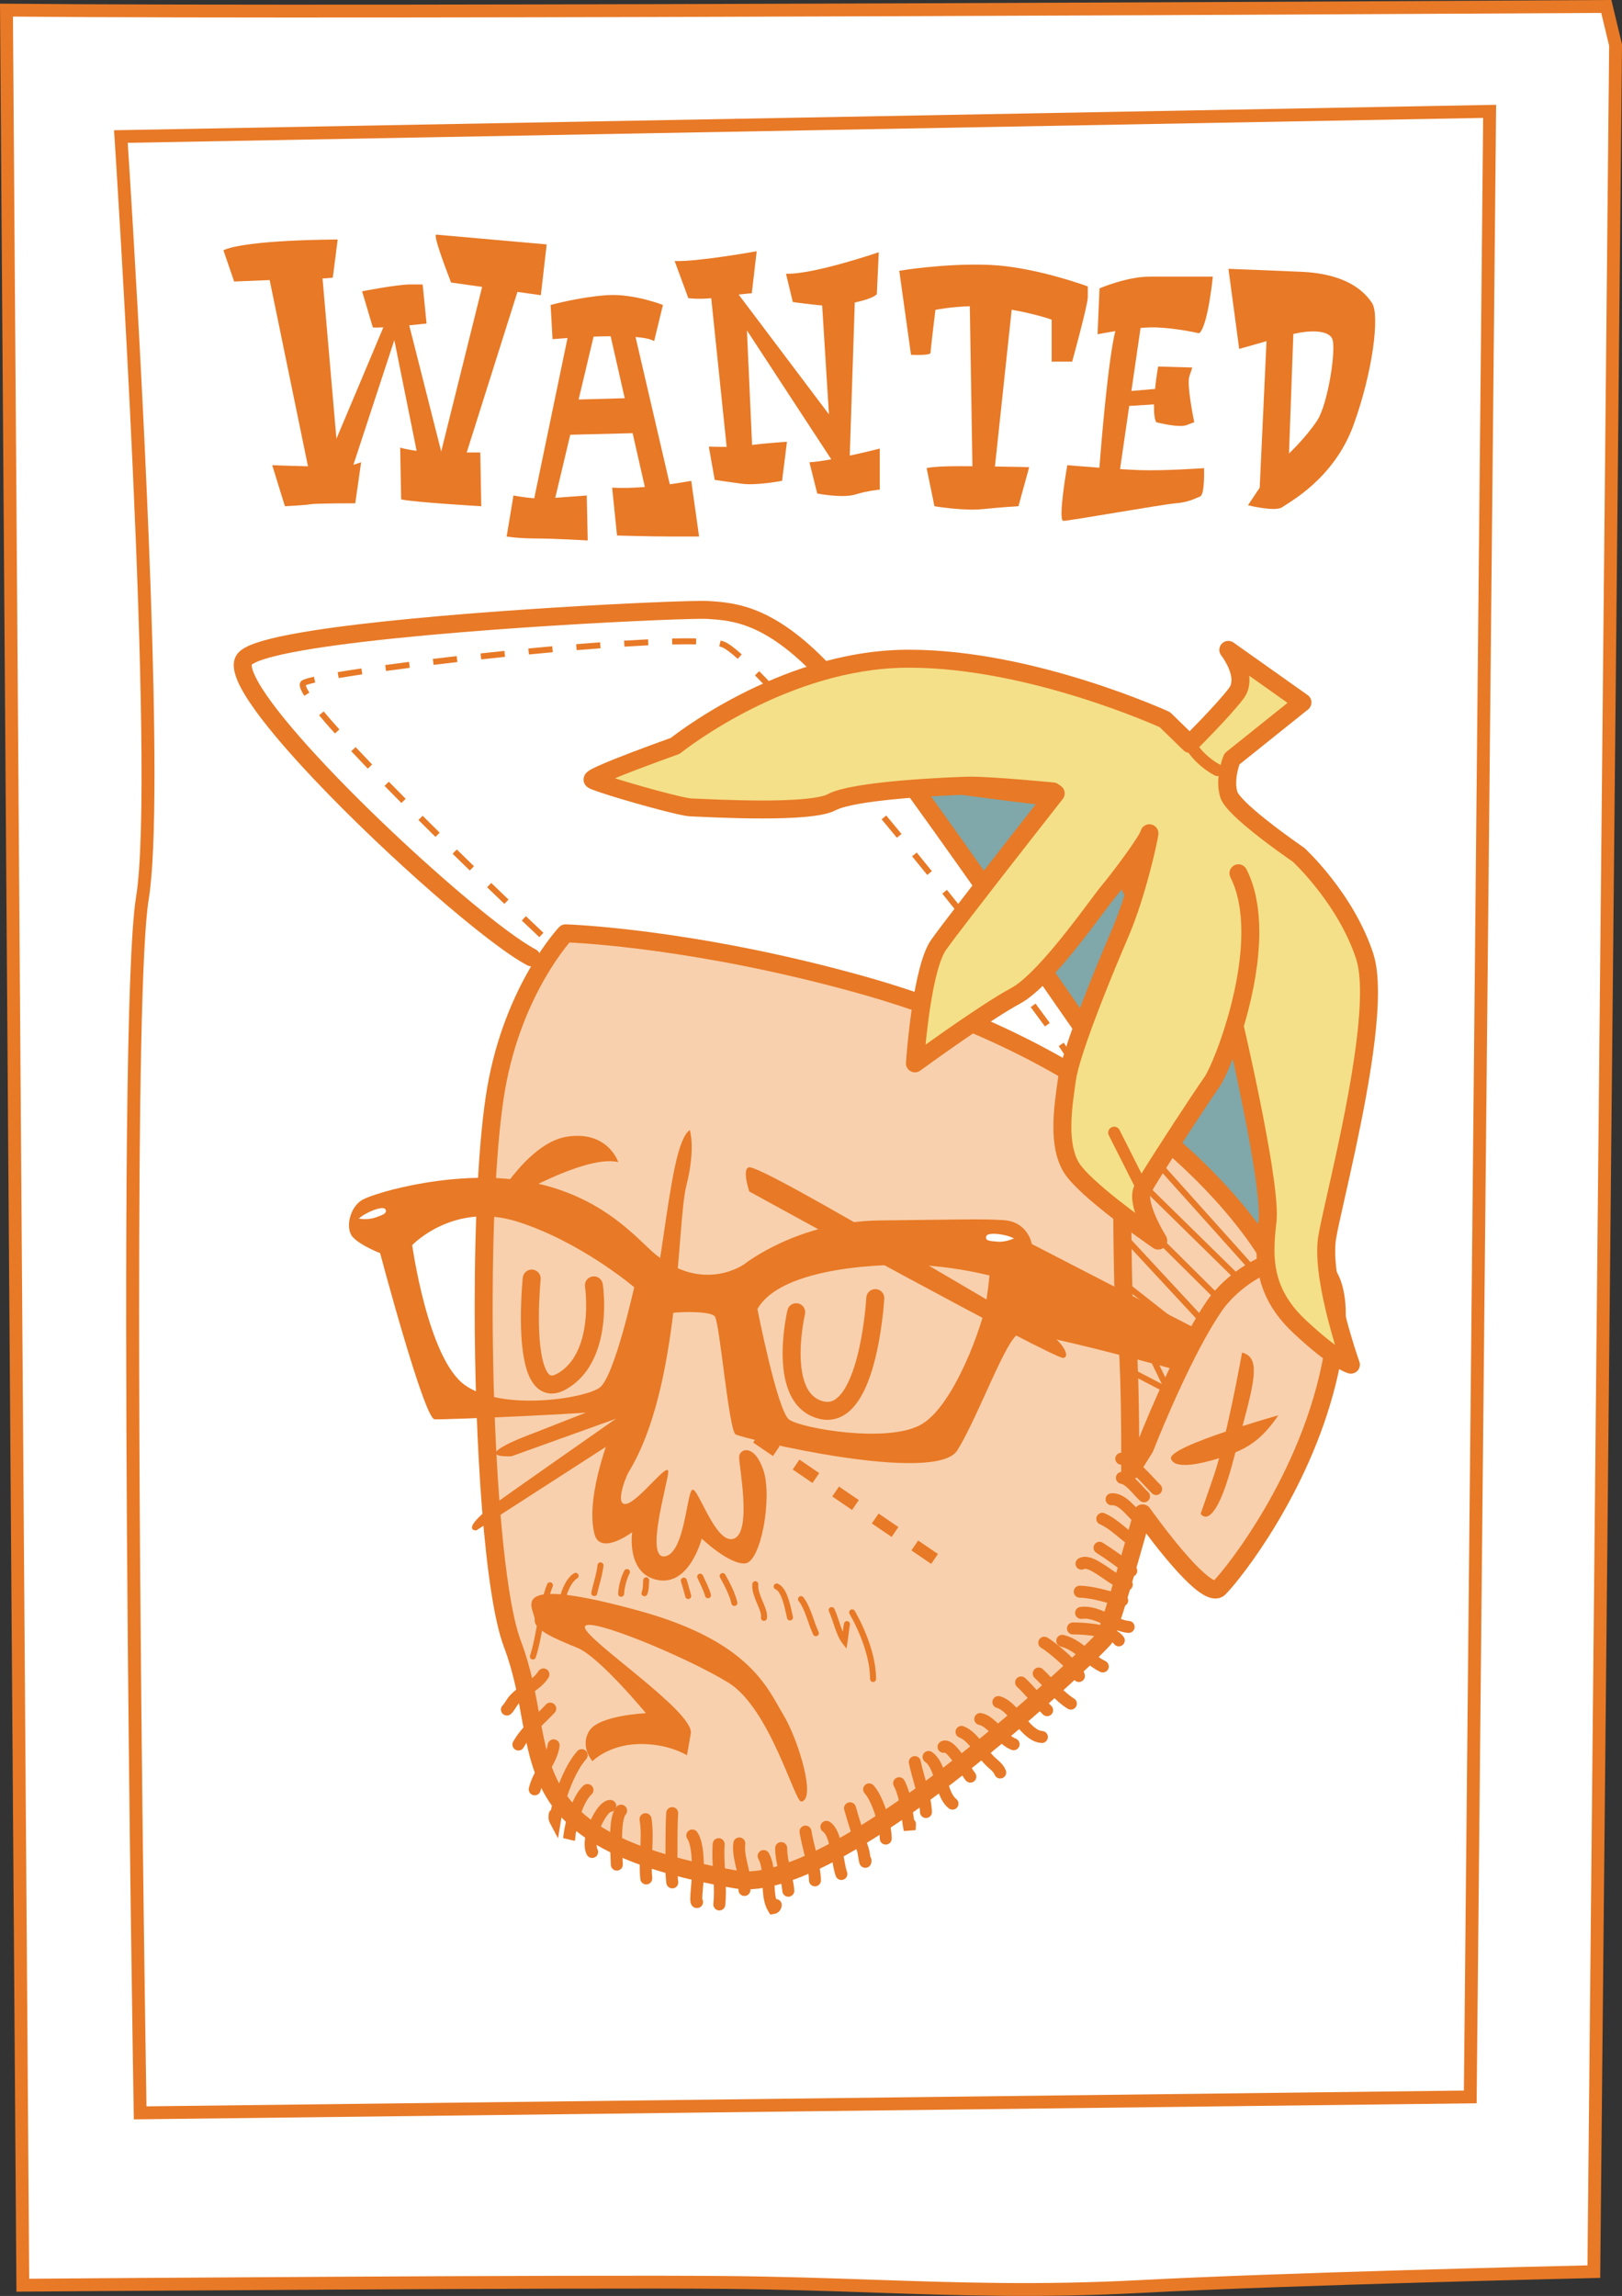 <?xml version="1.0" encoding="utf-8"?>
<!-- Generator: Adobe Illustrator 25.1.0, SVG Export Plug-In . SVG Version: 6.00 Build 0)  -->
<svg version="1.1" id="レイヤー_1" xmlns="http://www.w3.org/2000/svg" xmlns:xlink="http://www.w3.org/1999/xlink" x="0px"
	 y="0px" viewBox="0 0 252.455 357.265" style="enable-background:new 0 0 252.455 357.265;" xml:space="preserve">
<rect x="0" y="0" width="252.455" height="357.265" fill="#333333" stroke="none"/>
<style type="text/css">
	.st0{fill:#FFFFFF;enable-background:new    ;}
	.st1{fill:#E87926;}
	.st2{fill:#F9D0AD;}
	.st3{fill:#FFFFFF;}
	.st4{fill:#80A7A9;}
	.st5{fill:#F4E089;}
</style>
<g>
	<g>
		<path class="st0" d="M1.008,1.573L3.552,355.597c0,0,85.505-0.665,109.503-0.431
			c23.998,0.234,40.482,1.896,64.494,0.63c24.012-1.266,70.522-2.312,70.522-2.312
			L251.454,7.019l-1.441-6.014C250.013,1.005,58.002,2.13,1.008,1.573z"/>
		<path class="st1" d="M250.007,0.005C248.087,0.016,57.353,1.124,1.018,0.573L0,0.564l2.559,356.041
			l1.001-0.008c0.855-0.007,85.771-0.662,109.485-0.431
			c8.285,0.081,15.662,0.331,22.795,0.574c13.375,0.454,26.009,0.884,41.762,0.054
			c23.723-1.25,70.027-2.3,70.492-2.311l0.968-0.021l3.394-347.557L250.801,0
			L250.007,0.005z M249.225,2.009C249.5,3.155,250.405,6.932,250.453,7.132
			c-0.002,0.246-3.354,343.452-3.373,345.375
			c-6.719,0.156-47.711,1.137-69.584,2.29
			c-15.666,0.825-28.258,0.397-41.588-0.056
			c-7.145-0.242-14.533-0.494-22.844-0.575
			c-22.35-0.218-98.957,0.351-108.52,0.423C4.53,352.605,2.029,4.596,2.016,2.582
			C57.736,3.094,236.259,2.084,249.225,2.009z"/>
	</g>
	<g>
		<path class="st1" d="M231.836,16.327L17.749,20.267l0.069,1.046
			c0.064,0.989,6.488,99.171,3.354,118.305
			c-3.168,19.335-0.475,182.249-0.358,189.175l0.017,0.995l208.998-2.503
			l3.035-310.976L231.836,16.327z M230.844,18.346
			c-0.02,2.037-2.979,305.025-2.996,306.962
			c-1.93,0.023-203.088,2.433-205.051,2.456
			c-0.141-8.735-1.146-72.653-1.146-123.895c0-30.803,0.362-57.025,1.494-63.928
			c0.64-3.908,0.897-10.912,0.897-19.639c0-32.64-3.594-89.324-4.161-98.075
			C21.947,22.189,228.817,18.383,230.844,18.346z"/>
	</g>
	<g>
		<path class="st1" d="M84.177,45.937l0.912-7.905c0,0-13.834-1.216-17.179-1.521
			c-0.643-0.058,2.129,6.993,2.129,6.993l0.152,0.456l4.85,0.685L68.67,70.26
			l-4.977-19.639c1.502-0.143,2.697-0.276,2.697-0.276l-0.608-6.081c0,0,0,0-1.976,0
			c-1.976,0-7.448,1.064-7.448,1.064l1.672,5.625
			c0.332,0.033,0.918,0.022,1.633-0.014c-1.684,4.007-5.203,12.386-7.303,17.34
			l-2.158-24.95c1.061-0.042,1.595-0.13,1.595-0.13l0.761-5.929
			c0,0-14.139,0-17.787,1.672l1.672,4.864c0,0,2.641-0.111,5.529-0.224l5.961,28.972
			c-2.885-0.058-5.561-0.168-5.561-0.168c1.063,3.497,1.977,6.385,1.977,6.385
			s3.191-0.151,3.951-0.304c0.761-0.151,6.994-0.151,6.994-0.151l0.912-6.385
			c0,0-0.014,0.004-1.203,0.4l6.371-19.404l3.473,17.227
			c-1.703-0.22-2.56-0.504-2.56-0.504L62.438,77.709
			c1.977,0.456,12.466,1.063,12.466,1.063l-0.151-8.361c0,0-0.475,0-2.112,0
			l7.898-24.989L84.177,45.937z"/>
		<path class="st1" d="M107.588,74.821c0,0-1.368,0.262-3.341,0.532l-5.329-22.916
			c1.315,0.112,2.364,0.314,2.894,0.645l1.368-5.625c0,0-4.561-1.824-8.817-1.52
			c-4.257,0.304-8.665,1.52-8.665,1.52l0.304,5.321c0,0,0.927-0.084,2.332-0.181
			L83.154,77.534c-1.67-0.12-3.234-0.433-3.234-0.433l-1.064,6.385
			c0,0,1.824,0.305,4.561,0.305c2.737,0,8.058,0.304,8.058,0.304l-0.151-6.993
			c0,0-2.737,0.203-4.9,0.359l2.333-9.809l9.711-0.246l1.897,8.371
			c-1.705,0.137-3.491,0.202-5.089,0.108l0.761,7.448c0,0,5.32,0.152,8.057,0.152
			c2.736,0,4.713,0,4.713,0L107.588,74.821z M90.06,62.166l2.327-9.785
			c0.873-0.032,1.773-0.055,2.658-0.06l2.188,9.644L90.06,62.166z"/>
		<path class="st1" d="M132.26,70.897l0.781-23.824c1.483-0.321,2.912-0.769,3.432-1.288
			l0.304-6.537c0,0-10.186,3.497-14.442,3.345l1.064,4.408
			c0,0,2.736,0.378,4.566,0.537l1.059,16.946l-14.059-18.649
			c1.262-0.146,2.049-0.203,2.049-0.203l0.76-6.537c0,0-9.273,1.672-12.77,1.52
			l2.129,5.776c0,0,1.402,0.215,3.566,0.011l2.401,23.133
			c-1.468,0.013-2.776-0.036-2.776-0.036l0.912,5.17c0,0,1.977,0.304,4.258,0.607
			c2.279,0.305,6.232-0.456,6.232-0.456l0.76-6.081c0,0-3.361,0.232-5.429,0.493
			l-0.804-17.823l13.13,20.064c-1.308,0.237-2.525,0.417-3.401,0.459l1.217,4.864
			c0,0,3.953,0.76,5.929,0.151c1.977-0.607,3.801-0.76,3.801-0.76v-6.385
			C136.929,69.804,134.769,70.355,132.26,70.897z"/>
		<path class="st1" d="M154.107,41.224c-6.993-0.304-14.139,0.912-14.139,0.912
			l1.824,13.074c0,0,3.041,0.151,3.041-0.305c0-0.456,0.76-6.689,0.76-6.689
			s2.318-0.474,5.354-0.561l0.406,24.894c-0.683-0.006-1.346-0.009-1.959-0.009
			c-4.257,0-5.169,0.305-5.169,0.305l1.216,5.928c0,0,4.561,0.761,7.449,0.457
			c2.889-0.305,5.625-0.457,5.625-0.457l1.672-6.08c0,0-2.453-0.057-5.332-0.102
			l2.609-24.398c3.971,0.717,6.22,1.545,6.22,1.545v6.536h3.192
			c0,0,2.433-8.817,2.433-10.033c0-1.216,0-1.672,0-1.672
			S161.1,41.528,154.107,41.224z"/>
		<path class="st1" d="M177.215,73.148c-0.85-0.032-1.846-0.086-2.887-0.15l1.43-9.83
			l3.859-0.24c-0.026,1.169,0.053,2.209,0.334,2.772c0,0,3.496,0.912,4.713,0.456
			c1.216-0.456,1.216-0.456,1.216-0.456s-1.216-5.776-0.761-7.146
			c0.457-1.368,0.457-1.368,0.457-1.368l-5.321-0.151c0,0-0.286,1.617-0.478,3.488
			l-3.682,0.312l1.426-9.804c0.928-0.077,1.821-0.112,2.582-0.078
			c3.344,0.151,6.537,0.912,6.537,0.912c1.367-1.064,2.127-8.817,2.127-8.817
			s-6.385,0-9.881,0c-3.496,0-7.753,1.824-7.753,1.824l-0.304,7.144
			c0,0,1.168-0.238,2.76-0.492c-1.102,4.498-2.124,16.716-2.477,21.256
			c-2.705-0.197-4.996-0.393-4.996-0.393s-1.521,8.666-0.608,8.666
			c0.912,0,15.507-2.585,17.482-2.736c1.977-0.152,3.04-0.761,3.801-1.064
			c0.761-0.305,0.608-4.408,0.608-4.408S181.167,73.3,177.215,73.148z"/>
		<path class="st1" d="M213.548,47.153c-1.216-1.824-3.952-4.561-11.098-4.865
			c-7.146-0.304-11.249-0.456-11.249-0.456l1.672,12.466
			c0,0,2.07-0.6,4.253-1.211l-1.061,22.798l-1.824,2.736
			c0,0,4.257,1.063,5.321,0.304c1.063-0.76,8.057-4.408,11.098-12.77
			C213.699,57.794,214.764,48.977,213.548,47.153z M205.035,65.396
			c-1.673,2.584-4.409,5.168-4.409,5.168l0.674-18.598
			c2.394-0.562,5.278-0.668,6.015,0.659C208.075,53.994,206.707,62.811,205.035,65.396z
			"/>
	</g>
	<g>
		<path class="st2" d="M88.69,144.626c0,0-9.646,11.865-11.104,21.855
			c-1.46,9.992-1.987,41.814-1.987,41.814s0.807,28.384,0.938,29.961
			c0.131,1.577,2.809,15.013,4.124,21.26c1.314,6.246,3.665,19.801,9.719,24.247
			c6.055,4.446,26.023,11.583,30.75,8.53c4.726-3.052,23.739-12.122,29.367-17.572
			c5.627-5.449,19.437-16.837,21.304-20.843c1.866-4.006,6.219-17.415,6.219-17.415
			s10.212,11.799,11.914,10.588c1.702-1.212,12.81-19.003,15.855-26.469
			c3.044-7.466,2.635-17.516,1.601-20.76c-1.034-3.244-4.291-3.462-5.662-3.775
			c-1.371-0.314-3.156,0.263-3.156,0.263s-8.307-12.05-21.731-21.718
			c-13.426-9.669-28.944-18.796-48.407-23.53
			C108.97,146.328,88.69,144.626,88.69,144.626z"/>
		<path class="st3" d="M141.433,121.532c0,0-12.597-23.015-26.81-25.818
			c-14.213-2.804-71.341,4.705-74.045,5.802c-2.705,1.096-3.843,2.84-1.59,5.679
			c2.254,2.837,39.483,42.042,44.058,43.036l5.934-4.711
			c0,0,27.998,3.213,43.209,7.538c15.211,4.324,45.709,20.485,45.709,20.485
			L141.433,121.532z"/>
		<path class="st4" d="M142.306,122.1l26.253,2.076l14.076,26.466
			c0,0,2.863-2.484,6.559,0.05c3.694,2.533,3.857,7.241,3.857,7.241
			s15.746,5.792,16.307,7.029c0.562,1.237-0.975,6.453-0.975,6.453l-8.19,24.379
			l-1.622,0.517c0,0-3.811-6.298-9.962-11.928
			c-6.153-5.629-10.872-9.452-10.872-9.452L142.306,122.1z"/>
		<path class="st1" d="M192.283,226c2.624-1.093,4.514-2.591,6.689-5.771
			c0,0-2.51,0.704-5.585,1.682c2.013-7.472,2.694-10.714-0.064-11.445
			c0,0-1.148,6.406-2.526,12.295c-4.399,1.485-8.865,3.256-8.532,4.24
			c0.556,1.641,4.377,0.876,7.487-0.097c-0.286,1.036-0.569,1.982-0.847,2.789
			c-2.025,5.861-2.025,5.861-2.025,5.861s1.988,3.326,5.025-8.134
			C192.032,226.928,192.159,226.468,192.283,226z"/>
		<path class="st1" d="M179.174,172.964c-0.002-0.003-9.969-14.584-21.064-30.414
			c-5.548-7.915-11.378-16.142-16.388-23.019c-2.506-3.438-4.807-6.539-6.77-9.1
			c-1.963-2.562-3.579-4.574-4.756-5.877c-4.593-5.074-8.462-7.795-11.79-9.261
			c-3.321-1.469-6.082-1.644-8.168-1.772c-0.229-0.014-0.509-0.02-0.883-0.02
			c-2.18,0.001-7.438,0.187-14.229,0.539c-10.178,0.527-23.738,1.427-35.152,2.641
			c-5.709,0.607-10.878,1.291-14.85,2.056c-1.989,0.383-3.675,0.783-5.014,1.222
			c-0.671,0.22-1.255,0.449-1.764,0.71c-0.509,0.267-0.952,0.546-1.338,0.999
			c-0.226,0.271-0.389,0.585-0.487,0.903c-0.098,0.318-0.137,0.638-0.137,0.948
			c0.005,0.742,0.2,1.45,0.499,2.206c0.566,1.407,1.539,2.995,2.833,4.795
			c2.262,3.142,5.517,6.894,9.266,10.854c5.622,5.937,12.351,12.322,18.433,17.631
			c3.041,2.654,5.921,5.037,8.427,6.965c2.511,1.929,4.626,3.395,6.245,4.248
			c0.683,0.358,1.528,0.097,1.888-0.587c0.358-0.683,0.096-1.528-0.587-1.888
			c-1.088-0.569-2.66-1.609-4.514-2.984
			c-6.507-4.823-16.559-13.763-24.92-22.261
			c-4.181-4.248-7.948-8.394-10.637-11.839c-1.344-1.721-2.418-3.269-3.129-4.531
			c-0.356-0.63-0.621-1.188-0.786-1.642c-0.167-0.452-0.225-0.8-0.223-0.968
			l0.012-0.12l-0.161-0.05l0.127,0.105l0.034-0.056l-0.161-0.05l0.127,0.105
			l0.006-0.005c0.051-0.064,0.429-0.317,1.028-0.551
			c1.131-0.457,3.012-0.946,5.374-1.401c8.299-1.609,22.587-2.92,35.601-3.815
			c6.511-0.448,12.712-0.795,17.712-1.029c4.995-0.234,8.809-0.357,10.478-0.357
			c0.342,0,0.598,0.007,0.707,0.014c2.085,0.133,4.326,0.273,7.217,1.541
			c2.884,1.271,6.436,3.709,10.844,8.58c1.074,1.185,2.673,3.169,4.611,5.7
			c6.798,8.87,17.843,24.488,27.173,37.87
			c4.667,6.691,8.907,12.827,11.979,17.29c1.537,2.232,2.782,4.044,3.643,5.299
			c0.861,1.255,1.335,1.95,1.337,1.952c0.436,0.637,1.305,0.801,1.942,0.364
			C179.445,174.471,179.609,173.602,179.174,172.964"/>
		<path class="st1" d="M107.365,175.841c0,0,0.936,2.872-0.55,8.718
			c-1.485,5.848-0.852,31.208-8.943,44.453c-0.501,0.819-2.301,5.481-0.315,4.982
			c1.986-0.501,6.568-6.777,6.448-4.909c-0.117,1.869-3.644,13.523-0.545,13.096
			c3.097-0.429,3.407-9.788,4.28-10.358c0.873-0.57,3.641,8.67,6.498,7.599
			c2.859-1.07,0.728-11.52,0.806-12.765c0.078-1.246,2.361-2.041,3.774,2.112
			c1.411,4.153-0.349,14.359-2.869,14.514c-2.522,0.152-6.732-3.865-6.732-3.865
			s-1.862,7.386-6.826,6.448c-4.965-0.939-3.997-7.443-3.997-7.443
			s-4.981,3.749-5.876,0.255c-0.895-3.495-0.187-10.328,5.324-22.483
			C103.354,204.037,103.575,178.416,107.365,175.841z"/>
		<path class="st1" d="M79.604,226.609l19.989-7.181l0.475-3.094l-17.17,6.732
			C82.897,223.066,72.614,226.793,79.604,226.609z"/>
		<path class="st1" d="M76.313,234.53c1.164-0.933,21.61-15.205,21.61-15.205
			l0.063,3.441L74.132,238.142C74.132,238.142,71.611,238.296,76.313,234.53z"/>
		<path class="st1" d="M141.857,241.255l3.08,2.098l1.049-1.54l-3.079-2.098
			 M135.697,237.059l3.081,2.099l1.049-1.541l-3.081-2.098 M129.538,232.864
			l3.08,2.098l1.049-1.54l-3.08-2.099 M123.379,228.666l3.08,2.098l1.049-1.539
			l-3.08-2.098 M117.219,224.47l3.08,2.099l1.049-1.54l-3.08-2.098"/>
		<path class="st1" d="M124.705,280.335c-1.002,0.098-4.872-14.528-11.35-18.51
			c-6.479-3.98-22.396-10.593-22.331-8.623c0.062,1.971,17.092,13.158,16.494,16.547
			c-0.598,3.388-0.598,3.388-0.598,3.388s-2.974-1.907-7.644-1.745
			c-4.67,0.161-7.062,2.664-7.062,2.664s-2.012-2.256-0.502-4.709
			c1.51-2.452,8.821-2.76,8.821-2.76s-7.246-8.774-10.643-10.163
			c-3.399-1.389-6.796-2.779-6.669-4.364c0.128-1.586-5.296-7.349,16.276-1.401
			c17.269,4.762,19.972,12.109,22.394,16.117
			C124.314,270.787,127.081,280.106,124.705,280.335z"/>
		<path class="st1" d="M122.567,203.865c-0.012,0.062-0.752,3.16-0.754,6.727
			c0.004,2.004,0.225,4.162,1.043,6.078c0.412,0.956,0.987,1.855,1.784,2.591
			c0.794,0.734,1.814,1.285,2.999,1.546c0.387,0.086,0.772,0.13,1.152,0.13
			c1.13,0.004,2.177-0.402,3.012-1.03c0.737-0.549,1.34-1.252,1.859-2.04
			c0.904-1.38,1.565-3.034,2.092-4.756c0.783-2.581,1.244-5.32,1.519-7.432
			c0.272-2.109,0.354-3.586,0.356-3.61c0.042-0.772-0.548-1.431-1.318-1.474
			c-0.77-0.042-1.43,0.548-1.473,1.318c0,0.001-0.003,0.059-0.011,0.181
			c-0.061,0.915-0.401,5.199-1.445,9.135c-0.515,1.966-1.219,3.84-2.055,5.103
			c-0.415,0.632-0.855,1.104-1.275,1.392c-0.425,0.289-0.802,0.414-1.261,0.419
			c-0.167,0-0.348-0.02-0.547-0.063c-0.73-0.165-1.259-0.461-1.711-0.873
			c-0.673-0.615-1.172-1.561-1.486-2.737c-0.317-1.171-0.44-2.54-0.439-3.876
			c-0.001-1.589,0.17-3.127,0.343-4.257c0.085-0.565,0.171-1.029,0.234-1.348
			c0.032-0.159,0.059-0.282,0.076-0.364l0.021-0.09l0.005-0.023
			c0.178-0.752-0.287-1.504-1.038-1.683
			C123.498,202.65,122.745,203.115,122.567,203.865"/>
		<path class="st1" d="M116.573,181.645c2.195-0.467,46.339,26.368,47.173,26.422
			c0.834,0.053,3.16,3.012,1.75,3.235c-1.41,0.224-48.88-25.903-48.88-25.903
			S115.441,181.887,116.573,181.645z"/>
		<path class="st1" d="M85.16,246.508c-0.703,1.775-1.103,3.771-1.466,5.719
			c-0.36,1.944-0.683,3.842-1.194,5.394c-0.08,0.245,0.053,0.508,0.297,0.588
			c0.245,0.081,0.508-0.052,0.588-0.297c0.543-1.651,0.865-3.579,1.226-5.515
			c0.359-1.936,0.756-3.881,1.416-5.545c0.094-0.239-0.023-0.51-0.263-0.605
			C85.525,246.153,85.254,246.27,85.16,246.508"/>
		<path class="st1" d="M89.371,244.803c-0.7,0.397-1.226,1.188-1.642,2.059
			c-0.408,0.875-0.679,1.821-0.682,2.592l0.001,0.027
			c0.012,0.258,0.229,0.456,0.486,0.443c0.258-0.012,0.456-0.23,0.443-0.487
			l-0.402,0.02l0.403-0.002l-0.001-0.018l-0.402,0.02l0.403-0.002v-0.001
			c-0.005-0.545,0.229-1.427,0.593-2.196c0.355-0.774,0.871-1.445,1.245-1.635
			c0.226-0.124,0.309-0.407,0.187-0.633
			C89.88,244.764,89.597,244.681,89.371,244.803"/>
		<path class="st1" d="M93.002,243.536c-0.137,1.372-0.665,2.838-0.963,4.268
			c-0.053,0.252,0.109,0.499,0.361,0.551c0.252,0.053,0.498-0.109,0.55-0.361
			c0.275-1.339,0.819-2.832,0.979-4.362c0.026-0.256-0.16-0.485-0.416-0.511
			C93.257,243.093,93.027,243.28,93.002,243.536"/>
		<path class="st1" d="M97.179,244.398c-0.525,0.953-0.898,2.372-0.97,3.58
			c-0.015,0.257,0.183,0.476,0.439,0.49c0.257,0.015,0.478-0.182,0.49-0.439
			c0.055-1.048,0.423-2.414,0.853-3.178c0.126-0.225,0.045-0.509-0.18-0.634
			C97.587,244.092,97.303,244.173,97.179,244.398"/>
		<path class="st1" d="M100.109,245.872c-0.046,0.74-0.029,1.399-0.231,1.871
			c-0.099,0.237,0.015,0.51,0.252,0.608c0.237,0.098,0.51-0.015,0.608-0.252
			c0.301-0.746,0.247-1.499,0.301-2.161c0.018-0.257-0.174-0.479-0.432-0.497
			c-0.257-0.019-0.479,0.174-0.498,0.432"/>
		<path class="st1" d="M105.99,246.107c0.252,0.77,0.463,1.607,0.681,2.371
			c0.071,0.248,0.329,0.391,0.576,0.319c0.247-0.07,0.391-0.328,0.319-0.575
			c-0.213-0.743-0.425-1.594-0.691-2.406c-0.08-0.243-0.343-0.377-0.588-0.297
			C106.043,245.6,105.91,245.863,105.99,246.107"/>
		<path class="st1" d="M108.556,245.533c0.43,0.964,0.948,1.914,1.19,2.82
			c0.066,0.248,0.322,0.396,0.57,0.328c0.249-0.066,0.396-0.322,0.329-0.57
			c-0.288-1.06-0.834-2.04-1.238-2.957c-0.104-0.234-0.38-0.341-0.615-0.236
			C108.558,245.022,108.451,245.296,108.556,245.533"/>
		<path class="st1" d="M112.072,245.479c0.706,1.246,1.453,2.703,1.781,4.061
			c0.061,0.25,0.312,0.403,0.562,0.344c0.25-0.062,0.403-0.313,0.344-0.563
			c-0.37-1.517-1.158-3.027-1.878-4.3c-0.127-0.224-0.411-0.303-0.635-0.176
			C112.023,244.971,111.944,245.254,112.072,245.479"/>
		<path class="st1" d="M117.098,246.462c-0.011,0.105-0.017,0.211-0.017,0.316
			c0.005,0.947,0.382,1.849,0.726,2.671c0.352,0.815,0.663,1.568,0.652,2.04
			l-0.014,0.183c-0.045,0.253,0.124,0.494,0.378,0.539
			c0.253,0.044,0.494-0.125,0.539-0.379c0.02-0.113,0.028-0.229,0.028-0.343
			c-0.01-0.802-0.388-1.589-0.726-2.402c-0.346-0.809-0.657-1.625-0.653-2.309
			l0.011-0.223c0.026-0.256-0.16-0.484-0.416-0.51
			C117.352,246.019,117.123,246.206,117.098,246.462"/>
		<path class="st1" d="M120.717,247.307c0.172,0.064,0.385,0.261,0.584,0.586
			c0.301,0.484,0.555,1.214,0.748,1.94c0.195,0.729,0.337,1.451,0.453,1.965
			c0.057,0.25,0.307,0.407,0.558,0.35c0.25-0.056,0.407-0.306,0.351-0.558
			c-0.149-0.653-0.355-1.752-0.689-2.768c-0.169-0.509-0.369-1-0.627-1.419
			c-0.259-0.416-0.579-0.779-1.035-0.963c-0.239-0.095-0.51,0.023-0.603,0.263
			C120.36,246.943,120.478,247.213,120.717,247.307"/>
		<path class="st1" d="M124.299,249.113c1.047,1.372,1.422,3.414,2.266,5.223
			c0.11,0.232,0.388,0.332,0.621,0.222c0.231-0.109,0.332-0.387,0.222-0.62
			c-0.788-1.643-1.146-3.748-2.364-5.385c-0.155-0.206-0.447-0.247-0.652-0.092
			C124.185,248.615,124.144,248.907,124.299,249.113"/>
		<path class="st1" d="M129.023,250.735c0.292,0.63,0.576,1.555,0.895,2.467
			c0.32,0.915,0.667,1.819,1.17,2.476l0.658,0.854l0.17-1.064
			c0.145-0.905,0.212-1.811,0.363-2.663c0.045-0.253-0.124-0.495-0.378-0.539
			c-0.253-0.045-0.494,0.124-0.539,0.377c-0.162,0.915-0.23,1.825-0.366,2.678
			l0.46,0.074l0.368-0.285c-0.375-0.479-0.721-1.323-1.027-2.213
			c-0.311-0.892-0.594-1.825-0.928-2.552c-0.108-0.232-0.385-0.335-0.618-0.227
			C129.018,250.224,128.916,250.5,129.023,250.735"/>
		<path class="st1" d="M132.229,251.129c1.607,2.804,3.199,6.804,3.193,10.111v0.026
			c0.002,0.258,0.212,0.464,0.47,0.463c0.257-0.002,0.464-0.213,0.462-0.47
			v-0.02c-0.007-3.594-1.66-7.668-3.315-10.573
			c-0.128-0.224-0.413-0.302-0.636-0.174
			C132.179,250.622,132.102,250.907,132.229,251.129"/>
		<path class="st1" d="M83.791,260.064c-0.39,0.646-1.097,1.203-1.943,1.786
			c-0.838,0.586-1.801,1.187-2.581,2.09l-0.001,0.001v0.001
			c-0.261,0.308-0.439,0.604-0.596,0.848c-0.156,0.244-0.29,0.433-0.429,0.571
			c-0.362,0.363-0.362,0.953,0.002,1.317c0.364,0.362,0.954,0.362,1.317-0.002
			c0.302-0.303,0.506-0.616,0.677-0.88c0.17-0.266,0.308-0.484,0.447-0.646
			h-0.001l-0.001,0.001c0.525-0.621,1.347-1.166,2.227-1.771
			c0.872-0.608,1.817-1.287,2.471-2.343c0.27-0.439,0.131-1.013-0.308-1.281
			C84.633,259.487,84.06,259.625,83.791,260.064"/>
		<path class="st1" d="M84.962,265.24c-1.592,1.734-3.715,3.35-5.086,5.768
			c-0.252,0.449-0.093,1.017,0.356,1.269c0.448,0.252,1.016,0.092,1.269-0.356
			c1.104-1.992,3.074-3.538,4.828-5.414c0.35-0.378,0.327-0.968-0.05-1.316
			C85.901,264.84,85.312,264.862,84.962,265.24"/>
		<path class="st1" d="M85.246,271.467c-0.125,0.982-0.647,1.983-1.272,3.076
			c-0.617,1.094-1.333,2.272-1.655,3.69c-0.112,0.503,0.203,1.001,0.705,1.113
			c0.502,0.112,1.001-0.203,1.113-0.705c0.227-1.033,0.821-2.067,1.457-3.178
			c0.627-1.112,1.302-2.31,1.499-3.752c0.068-0.509-0.29-0.978-0.8-1.046
			C85.783,270.598,85.314,270.957,85.246,271.467"/>
		<path class="st1" d="M89.841,272.498c-1.123,1.277-2.049,3.068-2.798,4.965
			c-0.743,1.896-1.293,3.89-1.573,5.557l0.919,0.153l0.825-0.432l-0.179,0.094
			l0.197-0.043l-0.019-0.051l-0.179,0.094l0.197-0.043l-0.172,0.037l0.175-0.017
			l-0.003-0.021l-0.172,0.037l0.175-0.017v-0.004
			c-0.003-0.029,0.016-0.175,0.023-0.404c0.011-0.514-0.397-0.94-0.913-0.95
			c-0.514-0.012-0.939,0.397-0.95,0.912c0,0.093-0.021,0.215-0.023,0.442
			c-0.004,0.21,0.044,0.525,0.191,0.797l1.286,2.454l0.458-2.732
			c0.253-1.514,0.775-3.414,1.471-5.184c0.691-1.77,1.573-3.417,2.458-4.411
			c0.341-0.385,0.305-0.975-0.081-1.315
			C90.771,272.076,90.181,272.112,89.841,272.498"/>
		<path class="st1" d="M90.816,277.847c-0.504,0.455-0.906,1.036-1.266,1.69
			c-1.062,1.961-1.731,4.613-1.896,6.486l1.792,0.428
			c0.077-0.186,0.115-0.393,0.114-0.587c0-0.12-0.014-0.234-0.035-0.342
			c-0.104-0.504-0.596-0.83-1.1-0.727c-0.504,0.104-0.83,0.596-0.726,1.1
			l0.153-0.031h-0.156l0.003,0.031l0.153-0.031h-0.156H88l-0.279-0.113l-0.022,0.113
			H88l-0.279-0.113l0.863,0.35l0.929,0.077c0.085-1.045,0.399-2.542,0.87-3.893
			c0.235-0.677,0.509-1.319,0.802-1.855c0.291-0.534,0.606-0.959,0.876-1.197
			c0.383-0.344,0.415-0.933,0.071-1.315
			C91.788,277.536,91.199,277.503,90.816,277.847"/>
		<path class="st1" d="M95.015,280.082h-0.04c-0.393,0.002-0.706,0.143-0.963,0.308
			c-0.45,0.293-0.799,0.693-1.142,1.171c-0.505,0.716-0.959,1.61-1.303,2.556
			c-0.341,0.946-0.574,1.932-0.577,2.863c0.002,0.562,0.084,1.116,0.351,1.633
			c0.238,0.455,0.802,0.632,1.258,0.392c0.455-0.238,0.631-0.802,0.393-1.257
			c-0.072-0.133-0.14-0.403-0.138-0.769c-0.01-0.926,0.422-2.346,0.992-3.434
			c0.28-0.545,0.596-1.016,0.858-1.306c0.131-0.145,0.247-0.241,0.312-0.282
			l0.035-0.021l0.01-0.003l-0.087-0.223v0.234l0.087-0.012l-0.087-0.223v0.234
			v-0.451l-0.013,0.451h0.013v-0.451l-0.013,0.451
			c0.514,0.015,0.943-0.392,0.958-0.905
			C95.935,280.525,95.529,280.096,95.015,280.082"/>
		<path class="st1" d="M95.984,281.123c-0.288,0.321-0.455,0.682-0.586,1.065
			c-0.191,0.575-0.295,1.222-0.359,1.915c-0.065,0.693-0.085,1.431-0.085,2.156
			c0,1.599,0.105,3.163,0.119,3.909c0.01,0.515,0.436,0.923,0.949,0.913
			c0.516-0.01,0.924-0.436,0.914-0.949c-0.018-0.836-0.119-2.345-0.119-3.873
			c-0.001-0.917,0.038-1.835,0.146-2.564c0.053-0.363,0.123-0.68,0.202-0.912
			c0.076-0.234,0.167-0.376,0.197-0.405c0.347-0.38,0.319-0.969-0.062-1.315
			C96.92,280.714,96.331,280.742,95.984,281.123"/>
		<path class="st1" d="M99.554,283.226c0.125,0.754,0.167,1.556,0.167,2.391
			c0.001,1.54-0.148,3.186-0.149,4.847c0,0.645,0.023,1.292,0.09,1.938
			c0.054,0.512,0.512,0.884,1.023,0.831c0.512-0.054,0.884-0.512,0.831-1.024
			c-0.059-0.562-0.081-1.145-0.081-1.744c-0.001-1.546,0.149-3.191,0.149-4.847
			c0-0.898-0.044-1.801-0.192-2.694c-0.084-0.508-0.563-0.852-1.071-0.767
			C99.813,282.239,99.469,282.718,99.554,283.226"/>
		<path class="st1" d="M103.693,282.078c-0.166,2.864-0.092,5.863-0.129,8.683
			l-0.001,0.078c0.001,0.401,0.031,0.917,0.065,1.357
			c0.018,0.22,0.034,0.418,0.051,0.571l0.022,0.2l0.015,0.092l0.015,0.069
			c0.012,0.038,0.009,0.065,0.073,0.202c0.228,0.461,0.786,0.651,1.247,0.423
			c0.461-0.228,0.651-0.786,0.423-1.247l-0.799,0.395l0.866-0.21
			c-0.009-0.029-0.005-0.051-0.067-0.185l-0.799,0.395l0.866-0.21l-0.486,0.117
			l0.495-0.074l-0.009-0.043l-0.486,0.117l0.495-0.074
			c-0.003-0.021-0.017-0.138-0.029-0.278c-0.042-0.432-0.095-1.198-0.095-1.616
			l0.001-0.054c0.037-2.867-0.036-5.841,0.125-8.599
			c0.03-0.514-0.361-0.954-0.875-0.984
			C104.164,281.172,103.724,281.564,103.693,282.078"/>
		<path class="st1" d="M106.979,286.133c0.228,0.323,0.442,1.003,0.553,1.814
			c0.115,0.812,0.15,1.75,0.149,2.636c0,0.692-0.021,1.354-0.037,1.912
			c-0.004,0.191-0.057,0.731-0.106,1.293c-0.051,0.571-0.102,1.178-0.103,1.66
			c0.002,0.19,0.005,0.354,0.039,0.552c0.021,0.103,0.04,0.213,0.135,0.392
			c0.049,0.088,0.124,0.201,0.269,0.315c0.14,0.114,0.374,0.209,0.596,0.204
			c0.147,0.001,0.282-0.034,0.382-0.077c0.475-0.198,0.698-0.744,0.499-1.219
			c-0.198-0.475-0.744-0.698-1.22-0.499l0.339,0.808v-0.876
			c-0.133,0-0.254,0.032-0.339,0.068l0.339,0.808v-0.876v0.887l0.543-0.702
			c-0.124-0.101-0.34-0.189-0.543-0.185v0.887l0.543-0.702l-0.491,0.636
			l0.765-0.267c-0.026-0.056-0.053-0.186-0.274-0.369l-0.491,0.636l0.765-0.267
			l-0.404,0.141l0.422-0.074l-0.018-0.066l-0.404,0.141l0.422-0.074l-0.002-0.013
			c-0.003-0.031-0.007-0.108-0.007-0.206c-0.001-0.349,0.045-0.941,0.095-1.494
			c0.05-0.562,0.103-1.07,0.113-1.403c0.017-0.556,0.038-1.237,0.038-1.968
			c0-0.935-0.034-1.946-0.169-2.898c-0.141-0.951-0.357-1.848-0.852-2.595
			c-0.287-0.426-0.867-0.538-1.294-0.251
			C106.804,285.128,106.691,285.707,106.979,286.133"/>
		<path class="st1" d="M110.924,286.904c-0.032,0.488-0.045,0.974-0.045,1.453
			c0.002,2.112,0.241,4.138,0.239,6.064c0,0.622-0.024,1.233-0.086,1.834
			c-0.053,0.513,0.32,0.971,0.831,1.023c0.513,0.053,0.97-0.32,1.022-0.832
			c0.07-0.681,0.096-1.355,0.096-2.025c-0.002-2.073-0.241-4.096-0.239-6.064
			c0-0.447,0.012-0.891,0.041-1.331c0.033-0.515-0.355-0.957-0.869-0.991
			C111.4,286.001,110.957,286.391,110.924,286.904"/>
		<path class="st1" d="M114.145,286.744c-0.033,0.273-0.047,0.541-0.047,0.805
			c0.002,1.115,0.249,2.133,0.469,3.085c0.223,0.952,0.421,1.839,0.42,2.68
			c0,0.223-0.014,0.441-0.042,0.661c-0.067,0.51,0.291,0.978,0.801,1.045
			c0.511,0.067,0.979-0.291,1.046-0.802c0.041-0.307,0.059-0.608,0.059-0.904
			c-0.002-1.125-0.249-2.15-0.469-3.103c-0.224-0.954-0.422-1.834-0.42-2.662
			c0-0.196,0.01-0.39,0.034-0.583c0.061-0.511-0.304-0.975-0.814-1.036
			C114.669,285.869,114.205,286.233,114.145,286.744"/>
		<path class="st1" d="M118.045,289.275c0.234,0.407,0.387,0.942,0.477,1.571
			c0.138,0.942,0.128,2.068,0.2,3.201c0.077,1.131,0.222,2.296,0.836,3.332
			l0.327,0.544l0.626-0.105c0.291-0.043,0.615-0.213,0.818-0.464
			c0.206-0.249,0.296-0.523,0.336-0.771c0.082-0.508-0.265-0.985-0.773-1.067
			c-0.508-0.082-0.985,0.264-1.067,0.772v0.003l0.374,0.1l-0.267-0.268
			l-0.107,0.168l0.374,0.1l-0.267-0.268l0.353,0.354l-0.083-0.498l-0.27,0.144
			l0.353,0.354l-0.083-0.498l0.154,0.919l0.798-0.48
			c-0.23-0.381-0.385-0.894-0.475-1.51c-0.14-0.921-0.132-2.044-0.201-3.182
			c-0.076-1.139-0.219-2.317-0.816-3.377c-0.255-0.446-0.824-0.602-1.271-0.347
			C117.944,288.258,117.789,288.828,118.045,289.275"/>
		<path class="st1" d="M120.652,287.581c0.004,1.26,0.257,2.44,0.514,3.556
			c0.26,1.115,0.522,2.168,0.605,3.157c0.043,0.512,0.494,0.893,1.007,0.849
			c0.513-0.044,0.893-0.494,0.849-1.007c-0.103-1.196-0.395-2.328-0.646-3.419
			c-0.253-1.091-0.465-2.135-0.466-3.14c-0.001-0.515-0.42-0.931-0.934-0.93
			C121.067,286.648,120.651,287.067,120.652,287.581"/>
		<path class="st1" d="M124.451,285.147c0.426,2.646,1.391,5.157,1.466,7.486
			c0.02,0.514,0.451,0.915,0.966,0.896c0.514-0.019,0.915-0.451,0.896-0.965
			c-0.113-2.759-1.125-5.329-1.485-7.704c-0.08-0.509-0.557-0.856-1.064-0.777
			C124.72,284.163,124.372,284.639,124.451,285.147"/>
		<path class="st1" d="M128.129,285.057c0.148,0.084,0.386,0.376,0.584,0.872
			c0.306,0.737,0.523,1.839,0.709,2.935c0.191,1.103,0.349,2.186,0.658,3.06
			c0.174,0.483,0.708,0.735,1.192,0.56c0.483-0.174,0.735-0.708,0.561-1.192
			c-0.14-0.381-0.27-0.985-0.39-1.666c-0.185-1.027-0.356-2.235-0.653-3.338
			c-0.15-0.551-0.33-1.08-0.583-1.561c-0.254-0.478-0.586-0.928-1.081-1.244
			c-0.435-0.275-1.011-0.147-1.285,0.288
			C127.564,284.207,127.694,284.782,128.129,285.057"/>
		<path class="st1" d="M131.402,281.626c0.631,2.258,1.387,4.465,2.057,6.637v0.001v0.002
			l0.273-0.086l-0.276,0.073l0.003,0.013l0.273-0.086l-0.276,0.073
			c0.003,0.01,0.033,0.157,0.059,0.32c0.042,0.252,0.091,0.576,0.139,0.85
			c0.024,0.139,0.047,0.262,0.075,0.379c0.016,0.062,0.028,0.117,0.062,0.209
			c0.02,0.048,0.039,0.104,0.107,0.21c0.037,0.053,0.085,0.123,0.195,0.215
			c0.104,0.085,0.308,0.209,0.592,0.21c0.158,0.001,0.319-0.045,0.438-0.109
			c0.227-0.126,0.314-0.265,0.37-0.352c0.089-0.158,0.098-0.229,0.115-0.292
			c0.035-0.167,0.032-0.239,0.039-0.36c0.018-0.516-0.385-0.945-0.898-0.963
			c-0.516-0.019-0.945,0.385-0.963,0.898l-0.004,0.061v0.006l0.553,0.054
			l-0.532-0.15c-0.023,0.085-0.02,0.097-0.02,0.097l0.553,0.054l-0.532-0.15
			l0.842,0.24l-0.729-0.483c-0.084,0.132-0.098,0.197-0.112,0.243l0.842,0.24
			l-0.729-0.483l0.766,0.506l-0.529-0.749c-0.126,0.09-0.191,0.178-0.236,0.243
			l0.766,0.506l-0.529-0.749l0.533,0.756v-0.925
			c-0.207-0.003-0.411,0.079-0.533,0.169l0.533,0.756v-0.925v0.924l0.459-0.802
			c-0.105-0.062-0.27-0.123-0.459-0.122v0.924l0.459-0.802l-0.45,0.787
			l0.761-0.495c-0.045-0.062-0.1-0.164-0.311-0.292l-0.45,0.787l0.761-0.495
			l-0.645,0.42l0.73-0.248c-0.01-0.022-0.011-0.053-0.085-0.172l-0.645,0.42
			l0.73-0.248l-0.315,0.107l0.32-0.093l-0.006-0.015l-0.315,0.107l0.32-0.093
			c-0.002,0-0.028-0.118-0.051-0.255c-0.038-0.211-0.081-0.491-0.122-0.743
			c-0.022-0.128-0.041-0.247-0.062-0.355c-0.021-0.11-0.035-0.192-0.072-0.319
			v0.002v0.001c-0.682-2.208-1.433-4.398-2.043-6.587
			c-0.138-0.496-0.652-0.785-1.147-0.647
			C131.554,280.618,131.264,281.132,131.402,281.626"/>
		<path class="st1" d="M134.586,279.063c0.248,0.272,0.547,0.738,0.824,1.305
			c0.418,0.851,0.802,1.927,1.074,2.973c0.275,1.043,0.438,2.068,0.447,2.776
			c0.008,0.515,0.431,0.926,0.945,0.917c0.515-0.008,0.926-0.431,0.918-0.946
			c-0.023-1.252-0.35-2.841-0.846-4.37c-0.248-0.763-0.54-1.505-0.868-2.172
			c-0.329-0.667-0.687-1.258-1.114-1.733c-0.345-0.381-0.934-0.411-1.315-0.065
			C134.27,278.092,134.24,278.681,134.586,279.063"/>
		<path class="st1" d="M139.117,277.917c0.494,0.932,0.773,2.05,0.975,3.257
			c0.204,1.204,0.329,2.488,0.577,3.745l1.845-0.136
			c0.014-0.293,0.032-0.589,0.049-0.893c0.027-0.514-0.366-0.953-0.879-0.98
			c-0.515-0.028-0.954,0.366-0.981,0.879c-0.017,0.297-0.034,0.597-0.05,0.904
			l0.931,0.046l0.914-0.182c-0.226-1.134-0.353-2.404-0.567-3.691
			c-0.218-1.288-0.523-2.603-1.165-3.819c-0.24-0.455-0.805-0.629-1.26-0.388
			C139.05,276.899,138.876,277.462,139.117,277.917"/>
		<path class="st1" d="M141.468,274.381c0.263,1.292,0.672,2.615,1.024,3.915
			c0.352,1.298,0.645,2.571,0.701,3.717c0.026,0.514,0.464,0.909,0.978,0.884
			c0.514-0.026,0.909-0.464,0.884-0.978c-0.07-1.384-0.402-2.77-0.764-4.11
			c-0.364-1.339-0.763-2.636-0.997-3.797c-0.103-0.504-0.594-0.831-1.098-0.729
			C141.691,273.386,141.365,273.878,141.468,274.381"/>
		<path class="st1" d="M151.765,275.889c-0.15-0.191-0.425-0.61-0.738-1.095
			c-0.477-0.732-1.06-1.636-1.665-2.393c-0.306-0.381-0.613-0.725-0.954-1.009
			c-0.171-0.142-0.352-0.268-0.561-0.373c-0.211-0.104-0.459-0.187-0.757-0.188
			c-0.224-0.002-0.472,0.057-0.683,0.175c-0.451,0.25-0.613,0.816-0.364,1.267
			c0.249,0.45,0.816,0.613,1.267,0.364l-0.22-0.396v0.453l0.22-0.058
			l-0.22-0.396v0.453v-0.248l-0.082,0.237l0.082,0.011v-0.248l-0.082,0.237
			c0.001-0.001,0.08,0.035,0.188,0.125c0.195,0.154,0.471,0.449,0.753,0.808
			c0.428,0.54,0.884,1.222,1.291,1.848c0.412,0.63,0.762,1.186,1.057,1.569
			c0.316,0.405,0.901,0.479,1.307,0.162
			C152.008,276.88,152.08,276.294,151.765,275.889"/>
		<path class="st1" d="M143.991,274.159c0.325,0.225,0.617,0.617,0.876,1.172
			c0.392,0.826,0.672,1.958,1.029,3.062c0.182,0.555,0.386,1.104,0.662,1.623
			c0.276,0.515,0.631,1.005,1.128,1.386c0.409,0.314,0.994,0.235,1.306-0.174
			c0.313-0.408,0.235-0.993-0.174-1.305c-0.286-0.216-0.562-0.615-0.806-1.18
			c-0.369-0.84-0.643-1.984-1.02-3.1c-0.191-0.56-0.412-1.115-0.715-1.636
			c-0.301-0.518-0.689-1.006-1.22-1.377c-0.421-0.294-1.003-0.191-1.297,0.231
			C143.467,273.283,143.569,273.865,143.991,274.159"/>
		<path class="st1" d="M149.336,270.375c0.281,0.1,0.605,0.31,0.945,0.619
			c0.512,0.46,1.045,1.125,1.579,1.815c0.537,0.691,1.074,1.405,1.686,1.988
			c0.324,0.307,0.621,0.543,0.835,0.757c0.217,0.216,0.345,0.39,0.424,0.596
			c0.186,0.48,0.724,0.721,1.204,0.536c0.48-0.185,0.721-0.724,0.536-1.204
			c-0.206-0.537-0.538-0.94-0.852-1.251c-0.316-0.312-0.622-0.551-0.865-0.785
			c-0.602-0.563-1.294-1.543-2.055-2.485c-0.384-0.473-0.79-0.938-1.244-1.351
			c-0.454-0.408-0.96-0.768-1.559-0.987c-0.483-0.176-1.019,0.074-1.194,0.559
			C148.603,269.664,148.853,270.199,149.336,270.375"/>
		<path class="st1" d="M152.408,268.41c0.226,0.037,0.535,0.188,0.893,0.468
			c0.538,0.413,1.146,1.077,1.808,1.732c0.667,0.65,1.388,1.315,2.331,1.678
			c0.481,0.181,1.018-0.063,1.199-0.545c0.181-0.482-0.064-1.019-0.545-1.2
			c-0.316-0.116-0.688-0.361-1.078-0.7c-0.589-0.505-1.206-1.199-1.875-1.832
			c-0.335-0.317-0.686-0.621-1.078-0.877c-0.39-0.255-0.826-0.468-1.325-0.559
			c-0.507-0.091-0.991,0.247-1.082,0.753
			C151.564,267.835,151.901,268.318,152.408,268.41"/>
		<path class="st1" d="M155.155,265.758c0.371,0.092,0.833,0.392,1.326,0.87
			c0.743,0.709,1.519,1.757,2.379,2.686c0.434,0.465,0.893,0.903,1.422,1.254
			c0.526,0.349,1.141,0.613,1.833,0.65c0.515,0.026,0.952-0.369,0.979-0.883
			c0.026-0.514-0.369-0.952-0.883-0.979c-0.355-0.015-0.767-0.202-1.249-0.602
			c-0.722-0.59-1.495-1.594-2.322-2.547c-0.417-0.477-0.852-0.943-1.34-1.344
			c-0.486-0.398-1.033-0.74-1.678-0.909c-0.498-0.129-1.006,0.171-1.136,0.668
			C154.358,265.122,154.658,265.629,155.155,265.758"/>
		<path class="st1" d="M158.292,262.476c1.309,1.232,2.592,2.873,4.037,4.305
			c0.366,0.362,0.956,0.358,1.317-0.007c0.362-0.366,0.358-0.957-0.007-1.317
			c-1.334-1.315-2.619-2.962-4.069-4.335c-0.373-0.353-0.963-0.336-1.316,0.037
			C157.9,261.533,157.918,262.123,158.292,262.476"/>
		<path class="st1" d="M161.03,261.085c0.771,0.729,1.549,1.604,2.384,2.462
			c0.836,0.855,1.729,1.697,2.772,2.345c0.438,0.27,1.012,0.137,1.282-0.302
			c0.271-0.436,0.137-1.011-0.301-1.281c-0.828-0.513-1.626-1.247-2.42-2.062
			c-0.796-0.815-1.585-1.706-2.437-2.513c-0.373-0.355-0.964-0.339-1.317,0.035
			C160.641,260.141,160.656,260.731,161.03,261.085"/>
		<path class="st1" d="M162.082,256.433c0.19,0.103,0.659,0.43,1.183,0.845
			c0.794,0.627,1.773,1.476,2.539,2.243c0.383,0.383,0.714,0.746,0.935,1.032
			c0.11,0.142,0.191,0.264,0.235,0.344l0.036,0.075l0.001,0.002l0.273-0.09
			l-0.283,0.035l0.011,0.055l0.273-0.09l-0.283,0.035
			c0.065,0.511,0.531,0.872,1.042,0.808c0.51-0.065,0.871-0.531,0.807-1.042
			c-0.059-0.388-0.203-0.627-0.363-0.889c-0.287-0.442-0.688-0.897-1.158-1.385
			c-0.706-0.726-1.567-1.497-2.358-2.151c-0.396-0.328-0.773-0.625-1.108-0.872
			c-0.338-0.248-0.621-0.443-0.877-0.586c-0.45-0.249-1.018-0.086-1.267,0.364
			C161.469,255.617,161.632,256.183,162.082,256.433"/>
		<path class="st1" d="M165.12,256.229c1.024,0.245,1.922,0.863,2.88,1.632
			c0.958,0.761,1.954,1.662,3.236,2.294c0.462,0.226,1.02,0.034,1.246-0.428
			c0.226-0.462,0.035-1.02-0.428-1.246c-0.978-0.475-1.885-1.267-2.891-2.075
			c-1.005-0.801-2.131-1.628-3.605-1.987c-0.501-0.121-1.004,0.186-1.125,0.686
			C164.313,255.605,164.62,256.108,165.12,256.229"/>
		<path class="st1" d="M175.754,252.236c-0.936-0.084-1.969-0.572-3.102-1.111
			c-1.133-0.525-2.384-1.105-3.856-1.112c-0.212,0-0.428,0.013-0.646,0.04
			c-0.511,0.064-0.873,0.529-0.808,1.041c0.063,0.51,0.529,0.871,1.04,0.808
			c0.139-0.018,0.276-0.025,0.414-0.025c0.943-0.007,1.954,0.409,3.063,0.937
			c1.11,0.515,2.305,1.136,3.716,1.278c0.512,0.049,0.967-0.326,1.017-0.838
			C176.641,252.74,176.266,252.285,175.754,252.236"/>
		<path class="st1" d="M166.998,254.329h0.018c0.885-0.001,2.333,0.063,3.645,0.312
			c0.655,0.123,1.276,0.294,1.762,0.504c0.488,0.208,0.82,0.459,0.96,0.659
			c0.303,0.416,0.886,0.508,1.302,0.204c0.416-0.304,0.508-0.886,0.204-1.302
			c-0.443-0.601-1.062-0.981-1.728-1.273c-1.003-0.431-2.165-0.658-3.271-0.795
			c-1.104-0.136-2.146-0.173-2.873-0.173h-0.021
			c-0.516,0.001-0.931,0.419-0.931,0.934
			C166.065,253.914,166.484,254.33,166.998,254.329"/>
		<path class="st1" d="M168.029,248.612c2.081,0.05,4.169,0.82,6.436,1.333
			c0.503,0.113,1-0.204,1.112-0.706c0.112-0.502-0.204-1-0.706-1.111
			c-2.097-0.461-4.299-1.303-6.791-1.379c-0.514-0.014-0.942,0.393-0.957,0.906
			C167.109,248.168,167.516,248.597,168.029,248.612"/>
		<path class="st1" d="M168.795,244.128l0.094-0.015c0.153-0.009,0.557,0.107,1.036,0.37
			c0.727,0.387,1.621,1.037,2.515,1.639c0.45,0.302,0.902,0.591,1.357,0.834
			c0.457,0.241,0.913,0.441,1.41,0.538c0.506,0.097,0.992-0.235,1.089-0.741
			c0.096-0.506-0.235-0.993-0.741-1.089c-0.273-0.048-0.741-0.253-1.258-0.565
			c-0.782-0.466-1.69-1.141-2.588-1.72c-0.452-0.289-0.902-0.557-1.36-0.763
			c-0.46-0.205-0.931-0.362-1.46-0.366c-0.334-0.002-0.698,0.075-1.023,0.264
			c-0.445,0.257-0.6,0.826-0.342,1.273
			C167.78,244.232,168.35,244.386,168.795,244.128"/>
		<path class="st1" d="M170.637,241.629c1.663,1.055,3.334,2.233,4.831,3.515
			c0.392,0.335,0.979,0.288,1.314-0.103c0.335-0.391,0.289-0.979-0.102-1.313
			c-1.588-1.358-3.328-2.584-5.045-3.673c-0.434-0.275-1.01-0.146-1.285,0.288
			c-0.276,0.435-0.146,1.011,0.288,1.286"/>
		<path class="st1" d="M171.193,237.191c0.835,0.357,1.65,0.971,2.496,1.666
			c0.848,0.69,1.722,1.458,2.745,2.059c0.444,0.259,1.015,0.109,1.275-0.334
			c0.259-0.444,0.109-1.015-0.334-1.275c-0.818-0.477-1.635-1.175-2.507-1.892
			c-0.874-0.714-1.811-1.448-2.939-1.936c-0.473-0.203-1.02,0.016-1.224,0.488
			c-0.203,0.473,0.016,1.02,0.488,1.224"/>
		<path class="st1" d="M173.095,234.229l0.082-0.005c0.184,0,0.398,0.058,0.661,0.201
			c0.393,0.21,0.852,0.613,1.305,1.075c0.456,0.462,0.906,0.973,1.381,1.408
			c0.38,0.347,0.97,0.319,1.316-0.061c0.347-0.38,0.319-0.97-0.062-1.316
			c-0.487-0.44-1.11-1.183-1.834-1.845c-0.364-0.331-0.761-0.648-1.214-0.896
			c-0.451-0.246-0.975-0.428-1.554-0.429c-0.085,0-0.168,0.005-0.253,0.012
			c-0.513,0.048-0.89,0.502-0.843,1.014
			C172.129,233.899,172.583,234.276,173.095,234.229"/>
		<path class="st1" d="M174.47,230.881c0.124,0.018,0.316,0.096,0.549,0.257
			c0.349,0.236,0.758,0.643,1.164,1.084c0.41,0.441,0.817,0.914,1.256,1.31
			c0.383,0.344,0.972,0.312,1.315-0.07c0.344-0.384,0.312-0.972-0.071-1.316
			c-0.413-0.366-0.965-1.036-1.584-1.661c-0.312-0.313-0.646-0.621-1.025-0.881
			c-0.377-0.259-0.806-0.479-1.313-0.561c-0.508-0.081-0.985,0.266-1.065,0.773
			C173.614,230.324,173.961,230.801,174.47,230.881"/>
		<path class="st1" d="M174.428,227.914c0.001-0.002,0.099,0.02,0.239,0.093
			c0.25,0.123,0.622,0.387,1.02,0.727c0.601,0.512,1.278,1.193,1.912,1.857
			c0.634,0.665,1.223,1.308,1.691,1.775c0.364,0.363,0.954,0.363,1.317-0.002
			c0.363-0.364,0.363-0.954-0.002-1.317c-0.64-0.637-1.672-1.796-2.72-2.819
			c-0.527-0.514-1.06-0.997-1.584-1.384c-0.262-0.193-0.522-0.363-0.794-0.501
			c-0.272-0.135-0.554-0.245-0.891-0.282c-0.512-0.052-0.969,0.32-1.021,0.832
			C173.544,227.404,173.916,227.861,174.428,227.914"/>
		<path class="st1" d="M160.595,193.578c0,0-0.561-3.472-4.408-3.715
			c-3.538-0.223-6.278-0.084-19.124,0.043
			c-12.849,0.128-21.19,6.792-21.19,6.792s-6.302,4.604-13.838-1.497
			c-2.695-2.184-7.904-8.941-19.233-11.219c-11.33-2.277-24.413,1.588-26.394,2.713
			c-1.984,1.125-2.743,4.516-1.462,5.847c1.281,1.333,4.216,2.454,4.216,2.454
			s6.844,25.754,8.475,25.857c1.634,0.103,28.204-1.034,29.332-1.591
			c1.127-0.554,4.439-14.098,5.84-14.637c1.399-0.535,7.696-0.764,8.453,0.222
			c0.759,0.986,2.168,17.644,3.216,18.335c1.048,0.691,31.187,7.905,34.534,2.489
			c3.347-5.416,7.67-17.648,9.613-18.148c1.944-0.504,24.265,5.588,24.265,5.588
			l3.675-6.143L160.595,193.578z M93.352,215.91
			c-2.294,1.731-15.258,3.727-21.007-0.387c-5.751-4.113-8.188-21.774-8.188-21.774
			s6.438-6.785,16.348-3.659c9.91,3.127,18.204,10.214,18.204,10.214
			S95.647,214.178,93.352,215.91z M153.455,202.82
			c-0.467,3.097-4.811,15.64-9.923,18.756c-5.114,3.115-18.893,0.683-20.718-0.684
			c-1.826-1.363-4.927-17.188-4.927-17.188c3.698-6.645,20.121-7.173,25.833-6.812
			c5.716,0.36,10.282,1.586,10.282,1.586S153.925,199.722,153.455,202.82z"/>
		<path class="st3" d="M55.842,189.63c0.893-0.883,3.76-2.107,4.139-1.46
			c0.377,0.649-0.476,0.908-1.618,1.307
			C57.222,189.874,55.842,189.63,55.842,189.63z"/>
		<path class="st3" d="M157.811,192.716c-1.032-0.631-4.056-1.083-4.306-0.353
			c-0.251,0.731,0.628,0.762,1.815,0.854
			C156.509,193.309,157.811,192.716,157.811,192.716z"/>
		<path class="st1" d="M142.894,122.759c0.002,0,5.258,0.74,10.958,1.48
			c2.851,0.371,5.813,0.741,8.29,1.021c1.239,0.139,2.357,0.255,3.285,0.338
			c0.933,0.082,1.658,0.132,2.189,0.133c0.094,0,0.183-0.002,0.271-0.006h0.003
			l-0.053-1.056v1.057l0.053-0.001l-0.053-1.056v1.057v-0.796l-0.411,0.7
			c0.027,0.014,0.148,0.092,0.411,0.096v-0.796l-0.411,0.7l0.11-0.187
			l-0.117,0.184l0.007,0.004l0.11-0.187l-0.117,0.184l0.003,0.002
			c0.044,0.027,0.252,0.228,0.492,0.544c0.464,0.597,1.093,1.597,1.801,2.847
			c2.493,4.396,6.023,11.894,9.352,18.406c1.667,3.261,3.285,6.277,4.734,8.586
			c0.726,1.155,1.407,2.134,2.065,2.903c0.331,0.385,0.655,0.719,1.004,1.003
			c0.351,0.28,0.722,0.525,1.217,0.667c0.744,0.207,1.514-0.23,1.72-0.973
			c0.206-0.745-0.23-1.515-0.974-1.72l-0.058,0.204l0.076-0.199l-0.019-0.005
			l-0.058,0.204l0.076-0.199l-0.028-0.015c-0.091-0.046-0.338-0.237-0.628-0.555
			c-0.555-0.595-1.283-1.608-2.079-2.885c-1.4-2.24-3.037-5.299-4.724-8.606
			c-2.532-4.968-5.183-10.501-7.428-14.822c-1.125-2.162-2.144-4.019-3.026-5.387
			c-0.443-0.686-0.848-1.249-1.264-1.703c-0.21-0.228-0.422-0.431-0.691-0.614
			c-0.268-0.175-0.615-0.37-1.146-0.379L167.75,122.933h0.004l-0.139,0.003
			c-0.351,0.001-1.051-0.042-1.941-0.122c-3.138-0.278-8.756-0.984-13.564-1.621
			c-2.405-0.318-4.613-0.618-6.22-0.84c-1.605-0.221-2.605-0.361-2.608-0.361
			c-0.764-0.107-1.471,0.425-1.578,1.188
			C141.597,121.945,142.129,122.652,142.894,122.759"/>
		<path class="st1" d="M188.224,158.968c0.001,0.001,0.314,0.078,0.873,0.223
			c1.957,0.506,6.882,1.818,11.348,3.3c2.23,0.739,4.35,1.526,5.887,2.249
			c0.766,0.358,1.387,0.707,1.767,0.982c0.189,0.136,0.316,0.254,0.366,0.311
			l0.022,0.028l0.002,0.003l0.375-0.254l-0.434,0.1
			c0.025,0.109,0.06,0.153,0.059,0.154l0.375-0.254l-0.434,0.1l0.285-0.065
			l-0.292,0.026l0.007,0.039l0.285-0.065l-0.292,0.026l0.002,0.057
			c0.001,0.126-0.024,0.411-0.09,0.776c-0.237,1.396-0.961,3.936-1.903,6.854
			c-1.416,4.39-3.326,9.71-4.88,13.923c-0.776,2.108-1.466,3.939-1.959,5.244
			c-0.494,1.305-0.792,2.078-0.792,2.08c-0.277,0.72,0.081,1.528,0.802,1.806
			c0.72,0.278,1.528-0.08,1.806-0.801c0.003-0.007,2.435-6.32,4.872-13.167
			c1.218-3.425,2.438-6.98,3.358-9.961c0.461-1.491,0.847-2.838,1.123-3.968
			c0.139-0.566,0.249-1.076,0.328-1.535c0.078-0.46,0.128-0.858,0.13-1.251
			c-0.001-0.202-0.013-0.402-0.065-0.644c-0.134-0.549-0.415-0.911-0.701-1.215
			c-0.548-0.56-1.227-0.981-2.057-1.424c-1.447-0.763-3.354-1.517-5.439-2.25
			c-6.238-2.191-14.037-4.134-14.058-4.139c-0.749-0.187-1.508,0.268-1.694,1.017
			C187.019,158.023,187.475,158.782,188.224,158.968"/>
		<path class="st1" d="M184.568,150.967l-0.651-0.444l0.639,0.463L184.568,150.967
			l-0.651-0.444l0.639,0.463l0.003-0.005c0.024-0.032,0.181-0.22,0.401-0.367
			c0.226-0.15,0.48-0.26,0.81-0.261c0.163,0,0.354,0.026,0.597,0.111
			c0.287,0.094,0.812,0.398,1.353,0.856c0.823,0.682,1.718,1.692,2.366,2.745
			c0.657,1.051,1.039,2.148,1.027,2.901l-0.004,0.156
			c-0.049,0.771,0.537,1.434,1.308,1.481c0.77,0.049,1.434-0.537,1.481-1.308
			c0.008-0.109,0.01-0.22,0.01-0.33c-0.002-1.04-0.288-2.042-0.709-2.989
			c-0.638-1.42-1.595-2.735-2.63-3.814c-0.519-0.539-1.058-1.018-1.602-1.415
			c-0.547-0.396-1.091-0.716-1.679-0.924c-0.521-0.182-1.036-0.268-1.519-0.267
			c-1.146,0-2.036,0.467-2.597,0.9c-0.567,0.438-0.855,0.851-0.911,0.932
			c-0.436,0.637-0.273,1.506,0.364,1.942
			C183.263,151.768,184.133,151.604,184.568,150.967"/>
		<path class="st1" d="M164.786,162.774c0.599,0.882,1.069,1.615,1.39,2.169l0.807-0.468
			c-0.34-0.586-0.819-1.332-1.425-2.225L164.786,162.774 M160.427,156.721
			c0.802,1.075,1.542,2.08,2.213,3.007l0.754-0.547
			c-0.673-0.93-1.415-1.939-2.22-3.017L160.427,156.721 M155.907,150.777
			c0.788,1.021,1.547,2.011,2.271,2.964l0.741-0.564
			c-0.725-0.954-1.485-1.946-2.275-2.969L155.907,150.777 M151.311,144.893
			c0.786,0.996,1.556,1.976,2.306,2.936l0.734-0.573
			c-0.751-0.961-1.521-1.942-2.309-2.939L151.311,144.893 M146.661,139.052
			c0.786,0.98,1.564,1.953,2.331,2.915l0.729-0.58
			c-0.768-0.964-1.547-1.938-2.334-2.918L146.661,139.052 M141.963,133.251
			c0.788,0.967,1.574,1.933,2.355,2.896l0.723-0.587
			c-0.78-0.965-1.567-1.932-2.357-2.898L141.963,133.251 M137.219,127.491
			c0.79,0.952,1.582,1.91,2.375,2.871l0.719-0.592
			c-0.793-0.963-1.586-1.922-2.378-2.874L137.219,127.491 M132.421,121.773
			c0.795,0.938,1.598,1.89,2.406,2.853l0.713-0.599
			c-0.809-0.964-1.612-1.918-2.408-2.856L132.421,121.773 M127.56,116.108
			c0.799,0.918,1.613,1.861,2.439,2.824l0.707-0.605
			c-0.827-0.966-1.644-1.911-2.444-2.83L127.56,116.108 M122.608,110.524
			c0.802,0.885,1.633,1.813,2.489,2.779l0.697-0.617
			c-0.858-0.97-1.692-1.9-2.496-2.788L122.608,110.524 M117.501,105.09
			c0.798,0.808,1.662,1.707,2.581,2.689l0.68-0.637
			c-0.924-0.986-1.794-1.893-2.599-2.707L117.501,105.09 M111.949,100.59
			c0.181,0.042,0.331,0.088,0.445,0.132c0.438,0.161,1.32,0.798,2.432,1.797
			l0.62-0.694c-1.156-1.027-2.029-1.699-2.715-1.972
			c-0.17-0.065-0.36-0.12-0.573-0.17L111.949,100.59 M104.63,100.283
			c0.79-0.019,1.538-0.028,2.235-0.028c0.52,0,1.01,0.005,1.471,0.016
			l0.022-0.932c-0.47-0.011-0.969-0.016-1.493-0.016
			c-0.706,0-1.461,0.01-2.258,0.028L104.63,100.283 M97.188,100.624
			c1.293-0.081,2.537-0.15,3.721-0.207l-0.043-0.93
			c-1.189,0.056-2.438,0.126-3.736,0.207L97.188,100.624 M89.749,101.17
			c1.263-0.104,2.506-0.203,3.718-0.292l-0.067-0.929
			c-1.217,0.09-2.462,0.187-3.727,0.292L89.749,101.17 M82.319,101.84
			c1.245-0.12,2.484-0.237,3.714-0.348l-0.084-0.929
			c-1.231,0.111-2.474,0.229-3.72,0.349L82.319,101.84 M74.896,102.606
			c1.229-0.134,2.467-0.266,3.71-0.394l-0.096-0.927
			c-1.243,0.128-2.484,0.26-3.716,0.394L74.896,102.606 M67.482,103.458
			c1.211-0.147,2.449-0.293,3.705-0.438l-0.106-0.926
			c-1.258,0.145-2.498,0.291-3.711,0.438L67.482,103.458 M60.083,104.408
			c1.18-0.16,2.416-0.324,3.697-0.488l-0.118-0.924
			c-1.283,0.164-2.522,0.328-3.706,0.49L60.083,104.408 M52.71,105.513
			c1.096-0.185,2.331-0.379,3.681-0.579l-0.137-0.922
			c-1.355,0.201-2.595,0.396-3.699,0.582l0.156,0.919 M48.152,107.776
			c-0.199-0.312-0.349-0.582-0.442-0.794c-0.096-0.209-0.128-0.366-0.124-0.406
			v-0.008l-0.167-0.031l0.09,0.136l0.077-0.104l-0.167-0.031l0.09,0.136
			c0.032-0.024,0.218-0.108,0.484-0.188c0.27-0.082,0.631-0.176,1.07-0.276
			l-0.207-0.908c-0.454,0.104-0.834,0.201-1.139,0.295
			c-0.307,0.098-0.527,0.177-0.72,0.3c-0.115,0.074-0.214,0.19-0.27,0.314
			c-0.057,0.124-0.074,0.25-0.074,0.367c0.003,0.267,0.084,0.509,0.205,0.785
			c0.121,0.274,0.292,0.577,0.507,0.916L48.152,107.776 M52.823,113.51
			c-0.911-1.013-1.734-1.955-2.444-2.805l-0.715,0.597
			c0.72,0.862,1.549,1.812,2.467,2.832l0.692-0.623 M57.919,118.959
			c-0.892-0.927-1.752-1.832-2.569-2.706l-0.68,0.639
			c0.82,0.876,1.684,1.783,2.578,2.714L57.919,118.959 M63.142,124.296
			c-0.886-0.892-1.763-1.78-2.622-2.658l-0.666,0.652
			c0.861,0.879,1.739,1.77,2.627,2.663L63.142,124.296 M68.433,129.567
			c-0.879-0.867-1.766-1.746-2.651-2.628l-0.658,0.66
			c0.887,0.884,1.775,1.763,2.656,2.631L68.433,129.567 M73.773,134.792
			c-0.867-0.843-1.762-1.715-2.675-2.608l-0.652,0.666
			c0.914,0.895,1.81,1.768,2.679,2.61L73.773,134.792 M79.152,139.982
			c-0.832-0.798-1.735-1.666-2.694-2.591l-0.646,0.671
			c0.96,0.925,1.864,1.794,2.695,2.592L79.152,139.982 M84.581,145.149
			c-0.003-0.003-1.021-0.961-2.726-2.585l-0.643,0.675
			c1.706,1.625,2.729,2.588,2.729,2.589L84.581,145.149"/>
		<path class="st1" d="M76.173,188.373c0,0,14.265-8.89,20.053-7.545
			c0,0-1.642-4.998-8.07-3.935C81.724,177.955,76.173,188.373,76.173,188.373z"/>
		<path class="st1" d="M173.221,171.74c0,0.001-0.002,0.852-0.002,2.284
			c0,3.567,0.01,10.74,0.075,17.362c0.034,3.312,0.081,6.485,0.148,9.006
			c0.034,1.263,0.073,2.36,0.118,3.238c0.048,0.886,0.092,1.517,0.17,1.984
			c0.164,0.966,0.305,2.437,0.412,4.143c0.324,5.132,0.375,12.445,0.374,16.379
			c0,1.705-0.009,2.773-0.009,2.775c-0.006,0.625,0.406,1.179,1.006,1.354
			c0.6,0.176,1.243-0.069,1.575-0.599l2.278-3.631l0.119-0.237
			c0-0.001,0.085-0.218,0.246-0.625c0.567-1.421,2.064-5.099,3.977-9.229
			c1.908-4.13,4.248-8.726,6.434-11.919c1.187-1.742,3.127-3.541,5.256-4.853
			c2.126-1.322,4.445-2.139,6.28-2.128c0.735,0,1.39,0.122,1.956,0.363
			c0.844,0.367,1.537,0.972,2.102,2.093c0.559,1.119,0.939,2.784,0.938,5.103
			c0,1.145-0.091,2.446-0.292,3.912c-1.327,9.717-5.208,18.63-9.038,25.363
			c-1.913,3.366-3.812,6.188-5.361,8.293c-0.773,1.053-1.46,1.926-2.016,2.596
			c-0.552,0.668-0.982,1.142-1.198,1.354l0.434,0.437l-0.221-0.572l-0.212,0.135
			l0.433,0.438l-0.221-0.572l0.177,0.46v-0.497l-0.177,0.037l0.177,0.46v-0.497
			v0.16l0.02-0.159l-0.02-0.001v0.16l0.02-0.159
			c-0.001,0.001-0.083-0.015-0.218-0.076c-0.257-0.113-0.67-0.38-1.135-0.761
			c-0.82-0.665-1.814-1.667-2.809-2.778c-1.498-1.67-3.017-3.591-4.152-5.089
			c-0.569-0.748-1.043-1.392-1.373-1.847c-0.166-0.228-0.296-0.408-0.384-0.531
			c-0.088-0.123-0.132-0.186-0.132-0.186c-0.311-0.44-0.85-0.664-1.381-0.571
			c-0.531,0.092-0.963,0.483-1.108,1.003c-0.001,0.002-0.308,1.109-0.786,2.802
			c-0.719,2.537-1.818,6.383-2.827,9.733c-0.505,1.674-0.987,3.225-1.384,4.417
			c-0.198,0.596-0.376,1.102-0.519,1.479c-0.072,0.188-0.135,0.343-0.184,0.454
			l-0.059,0.126l-0.016,0.029l-0.002,0.004l0.194,0.111l-0.191-0.117l-0.004,0.006
			l0.194,0.111l-0.191-0.117l0.641,0.395L170.75,254.099l-0.033,0.05l0.64,0.397
			L170.75,254.099l0.05,0.037L170.75,254.098v0.001l0.05,0.037L170.75,254.098
			c-0.01,0.015-0.085,0.105-0.194,0.222c-0.431,0.473-1.397,1.444-2.747,2.736
			c-4.738,4.533-14.316,13.143-24.418,20.578
			c-5.048,3.719-10.231,7.144-14.976,9.616c-4.735,2.48-9.06,3.968-12.177,3.952
			c-0.529,0-1.023-0.041-1.479-0.12c-9.12-1.59-15.365-3.613-19.654-5.936
			c-3.22-1.744-5.34-3.636-6.846-5.681c-2.253-3.061-3.168-6.575-3.944-10.645
			c-0.777-4.057-1.404-8.617-3.257-13.504c-0.666-1.746-1.309-4.589-1.853-8.137
			c-1.649-10.671-2.531-27.788-2.529-43.793c0-6.747,0.155-13.302,0.473-19.102
			c0.315-5.796,0.795-10.844,1.43-14.535c1.311-7.64,3.951-13.555,6.256-17.551
			c1.152-1.997,2.22-3.515,2.992-4.525c0.387-0.504,0.699-0.882,0.911-1.13
			c0.106-0.124,0.188-0.215,0.24-0.273l0.058-0.064l0.012-0.013l0.001-0.002
			l-0.476-0.447l0.475,0.449l0.001-0.002l-0.476-0.447l0.475,0.449l-1.016-0.96
			l-0.042,1.396c0,0,0.065,0.002,0.207,0.008
			c2.136,0.087,20.505,1.015,45.119,7.846c23.854,6.617,39.622,17.118,49.434,25.938
			c4.904,4.41,8.318,8.401,10.498,11.277c1.09,1.439,1.872,2.597,2.377,3.391
			c0.253,0.395,0.438,0.7,0.556,0.902c0.059,0.101,0.102,0.177,0.129,0.225
			l0.029,0.053l0.006,0.01c0.367,0.68,1.215,0.933,1.893,0.565
			c0.68-0.367,0.933-1.215,0.566-1.894c-0.061-0.111-4.087-7.526-14.186-16.607
			c-10.096-9.081-26.271-19.82-50.556-26.554
			c-26.556-7.367-45.91-7.951-45.989-7.953c-0.399-0.012-0.783,0.147-1.058,0.437
			c-0.111,0.123-8.434,8.954-11.192,25.002c-0.664,3.872-1.146,8.993-1.466,14.857
			c-0.32,5.862-0.477,12.462-0.477,19.253
			c0.001,10.741,0.392,21.956,1.149,31.474c0.378,4.761,0.85,9.095,1.413,12.745
			c0.566,3.655,1.212,6.608,2.002,8.703c1.53,4.032,2.185,7.909,2.865,11.644
			c0.513,2.799,1.04,5.52,2.015,8.134c0.731,1.959,1.722,3.855,3.14,5.631
			c2.126,2.667,5.191,5.029,9.646,7.042c4.46,2.015,10.321,3.705,18.168,5.075
			c0.633,0.111,1.287,0.162,1.959,0.162c2.356-0.004,4.932-0.619,7.683-1.646
			c4.81-1.804,10.172-4.897,15.576-8.542c8.101-5.47,16.275-12.189,22.52-17.677
			c3.121-2.744,5.758-5.179,7.661-6.997c0.951-0.91,1.719-1.665,2.276-2.233
			c0.279-0.284,0.506-0.521,0.684-0.716c0.089-0.098,0.165-0.184,0.234-0.268
			c0.072-0.087,0.129-0.153,0.22-0.296c0.14-0.23,0.225-0.427,0.332-0.681
			c0.192-0.466,0.413-1.084,0.666-1.841c0.886-2.639,2.152-6.933,3.205-10.587
			c1.052-3.651,1.885-6.651,1.886-6.654l-1.347-0.374l-1.143,0.806
			c0.013,0.017,2.114,3.001,4.617,6.017c1.254,1.51,2.604,3.025,3.881,4.21
			c0.64,0.593,1.261,1.104,1.885,1.499c0.629,0.384,1.247,0.708,2.085,0.726
			c0.263,0,0.547-0.042,0.824-0.148c0.277-0.107,0.542-0.277,0.751-0.485
			c0.334-0.331,0.792-0.842,1.388-1.559c2.067-2.5,5.695-7.441,9.132-13.998
			c3.434-6.556,6.673-14.722,7.898-23.657c0.215-1.572,0.317-2.997,0.317-4.291
			c-0.002-3.478-0.738-6.052-2.175-7.826c-0.714-0.881-1.6-1.533-2.567-1.941
			c-0.968-0.411-2.004-0.587-3.049-0.586c-2.61,0.01-5.307,1.043-7.749,2.546
			c-2.439,1.511-4.622,3.507-6.094,5.652c-2.686,3.932-5.396,9.482-7.469,14.087
			c-2.068,4.601-3.481,8.237-3.486,8.252l1.303,0.506L177,224.55l-2.278,3.631
			l1.184,0.743l1.398,0.012c0-0.003,0.009-1.085,0.009-2.8
			c0-2.641-0.021-6.781-0.134-10.804c-0.057-2.012-0.135-3.994-0.246-5.751
			c-0.112-1.761-0.252-3.284-0.446-4.435c-0.037-0.201-0.093-0.829-0.134-1.661
			c-0.152-2.951-0.238-8.78-0.284-14.622c-0.047-5.846-0.054-11.724-0.054-14.84
			c0-1.431,0.002-2.276,0.002-2.278c0.001-0.772-0.623-1.398-1.394-1.4
			C173.849,170.343,173.223,170.968,173.221,171.74"/>
		<path class="st1" d="M81.367,198.812c-0.003,0.029-0.292,2.863-0.292,6.235
			c0.002,2.41,0.139,5.078,0.682,7.295c0.279,1.111,0.648,2.121,1.271,2.971
			c0.312,0.422,0.7,0.806,1.188,1.088c0.483,0.282,1.066,0.444,1.654,0.441
			c0.777-0.002,1.532-0.255,2.269-0.675c1.292-0.737,2.32-1.714,3.115-2.801
			c1.192-1.632,1.873-3.496,2.269-5.29c0.396-1.796,0.504-3.533,0.504-4.95
			c0-1.938-0.206-3.28-0.213-3.33c-0.119-0.763-0.833-1.285-1.596-1.167
			c-0.762,0.118-1.285,0.832-1.167,1.595l0.001,0.006
			c0.015,0.097,0.181,1.267,0.18,2.896c0.003,1.694-0.184,3.885-0.854,5.86
			c-0.335,0.988-0.787,1.921-1.379,2.729c-0.593,0.809-1.32,1.495-2.245,2.023
			c-0.444,0.254-0.735,0.309-0.883,0.307c-0.116-0.002-0.168-0.018-0.256-0.065
			c-0.145-0.076-0.411-0.346-0.66-0.881c-0.378-0.791-0.679-2.073-0.848-3.51
			c-0.174-1.439-0.236-3.04-0.235-4.543c0-1.607,0.068-3.102,0.139-4.192
			c0.035-0.545,0.07-0.988,0.096-1.293c0.014-0.153,0.024-0.271,0.032-0.351
			l0.011-0.115c0.078-0.768-0.481-1.454-1.249-1.532
			C82.131,197.486,81.445,198.044,81.367,198.812"/>
		<path class="st1" d="M175.915,213.842l5.751,3.004l1.259,0.657l-0.624-1.275l-6.077-12.419
			c-0.112-0.231-0.392-0.327-0.623-0.214c-0.231,0.112-0.326,0.392-0.214,0.623
			l6.076,12.42l0.419-0.205l0.216-0.413l-5.751-3.004
			c-0.229-0.119-0.51-0.031-0.629,0.197
			C175.599,213.442,175.688,213.723,175.915,213.842"/>
		<path class="st1" d="M186.364,208.109l-11.183-8.786
			c-0.201-0.158-0.494-0.124-0.653,0.079c-0.159,0.202-0.124,0.495,0.079,0.654
			l11.182,8.785c0.202,0.159,0.495,0.124,0.654-0.079
			C186.602,208.561,186.567,208.268,186.364,208.109"/>
		<path class="st1" d="M174.888,193.011l11.684,12.595c0.175,0.189,0.469,0.2,0.657,0.024
			c0.188-0.175,0.2-0.47,0.024-0.658l-11.684-12.594
			c-0.175-0.189-0.469-0.2-0.657-0.025
			C174.723,192.528,174.712,192.823,174.888,193.011"/>
		<path class="st1" d="M189.748,201.496l-13.891-13.786
			c-0.184-0.182-0.477-0.18-0.659,0.002c-0.182,0.183-0.18,0.477,0.002,0.659
			l13.891,13.785c0.184,0.182,0.478,0.18,0.659-0.002
			C189.932,201.971,189.93,201.676,189.748,201.496"/>
		<path class="st1" d="M174.557,181.734l18.121,17.787c0.184,0.18,0.479,0.178,0.658-0.006
			c0.181-0.184,0.178-0.479-0.005-0.658l-18.121-17.787
			c-0.184-0.18-0.479-0.178-0.658,0.006
			C174.371,181.259,174.373,181.554,174.557,181.734"/>
		<path class="st1" d="M174.766,175.644l20.16,22.476c0.172,0.191,0.466,0.208,0.658,0.035
			c0.19-0.172,0.207-0.466,0.035-0.657l-20.16-22.476
			c-0.172-0.191-0.466-0.208-0.658-0.036
			C174.609,175.158,174.594,175.452,174.766,175.644"/>
		<path class="st5" d="M93.128,121.266l11.744-5.616c0,0,16.256-9.354,24.007-11.508
			c7.751-2.152,23.755-1.543,31.042,0.408c7.287,1.948,19.551,5.754,21.379,7.433
			c1.829,1.68,2.784,5.952,6.7,1.6c3.918-4.354,5.251-7.325,4.968-8.104
			c-0.283-0.778-0.293-3.032-0.293-3.032l10.042,6.854c0,0-10.156,8.087-10.708,9.045
			c-0.55,0.96-1.522,5.599-0.073,6.818c1.446,1.217,19.816,15.443,21.409,23.89
			c1.596,8.449-3.289,29.129-3.289,29.129s-5.047,12.929-3.121,20.003
			c1.923,7.077,2.331,14.299,2.331,14.299s-11.381-7.864-11.505-14.31
			c-0.123-6.444-0.268-9.688-0.344-12.57c-0.078-2.88-2.402-14.924-3.095-17.211
			c-0.689-2.288-2.054-8.068-2.054-8.068s-4.551,9.874-6.857,13.765
			c-2.304,3.888-9.259,10.263-7.813,13.211c1.443,2.949,2.184,5.077,2.184,5.077
			s-9.305-6.717-10.885-8.928c-1.58-2.209-3.098-2.064-3.233-7.04
			c-0.136-4.976,0.892-9.51,2.731-17.005c1.839-7.493,8.98-18.486,9.053-21.58
			c0.072-3.096-0.205-5.603-0.205-5.603s-10.812,14.815-13.353,17.768
			c-2.539,2.952-7.634,6.343-8.778,6.686c-1.145,0.346-13.086,8.326-13.086,8.326
			s0.24-12.219,3.311-16.916c3.068-4.697,18.554-24.933,18.554-24.933
			s-15.893-0.403-21.346-0.41c-5.45-0.01-10.812,1.396-14.662,2.392
			C124.03,126.132,108.774,127.912,93.128,121.266z"/>
		<path class="st1" d="M190.782,159.915c0,0.001,0.08,0.341,0.222,0.957
			c0.494,2.157,1.732,7.659,2.846,13.397c0.557,2.869,1.081,5.798,1.464,8.386
			c0.385,2.585,0.624,4.85,0.621,6.295c0.001,0.386-0.017,0.711-0.045,0.948
			c-0.183,1.509-0.325,3.026-0.326,4.56c-0.001,2.166,0.291,4.376,1.183,6.578
			c0.889,2.203,2.372,4.371,4.643,6.477c2.951,2.742,4.991,4.261,6.342,5.113
			c1.35,0.852,2.014,1.043,2.226,1.091c0.495,0.109,1.013-0.059,1.349-0.44
			c0.336-0.381,0.439-0.914,0.269-1.393l-0.04-0.114
			c-0.204-0.584-1.145-3.332-2.027-6.707c-0.887-3.367-1.705-7.39-1.698-10.368
			c-0.001-0.718,0.046-1.371,0.14-1.926c0.213-1.273,0.732-3.595,1.385-6.489
			c0.978-4.35,2.259-10.031,3.297-15.76c1.037-5.732,1.838-11.498,1.84-16.112
			c-0.004-2.346-0.199-4.395-0.747-6.077c-1.564-4.743-4.222-8.8-6.484-11.693
			c-2.266-2.892-4.143-4.619-4.184-4.656l-0.157-0.126
			c-0.001,0-0.15-0.102-0.422-0.292c-0.952-0.662-3.362-2.367-5.593-4.154
			c-1.113-0.892-2.184-1.806-2.985-2.597c-0.4-0.394-0.733-0.758-0.961-1.051
			c-0.231-0.287-0.346-0.522-0.341-0.526c-0.136-0.42-0.197-0.906-0.197-1.407
			c-0.001-0.799,0.158-1.627,0.323-2.235c0.082-0.305,0.163-0.557,0.224-0.726
			c0.029-0.084,0.054-0.148,0.069-0.189l0.016-0.041l0.003-0.008l-0.457-0.188
			l0.456,0.19l0.001-0.003l-0.457-0.188l0.456,0.19l-1.29-0.537l0.874,1.091
			l10.975-8.792c0.343-0.274,0.536-0.693,0.523-1.132
			c-0.013-0.439-0.231-0.847-0.589-1.1l-11.545-8.176
			c-0.568-0.402-1.344-0.326-1.822,0.18c-0.478,0.505-0.513,1.284-0.08,1.83
			l0.182-0.145l-0.184,0.143l0.002,0.002l0.182-0.145l-0.184,0.143
			c0.022,0.026,0.451,0.583,0.85,1.35c0.407,0.762,0.754,1.738,0.744,2.492
			c-0.005,0.49-0.108,0.862-0.38,1.227c-0.933,1.239-2.733,3.201-4.269,4.808
			c-0.77,0.807-1.479,1.532-1.994,2.055c-0.258,0.262-0.468,0.473-0.611,0.617
			c-0.145,0.146-0.225,0.223-0.225,0.224l0.985,0.991l0.975-1.002l-3.877-3.771
			c-0.111-0.108-0.251-0.204-0.392-0.269c-0.038-0.018-5.251-2.409-12.887-4.806
			c-7.638-2.394-17.689-4.802-27.473-4.806c-0.216,0-0.433,0.001-0.65,0.004
			c-9.962,0.114-19.093,3.593-25.753,7.015c-6.658,3.427-10.854,6.815-10.905,6.857
			l0.879,1.087L104.625,114.749c-0.006,0.001-3.229,1.148-6.464,2.384
			c-1.62,0.619-3.239,1.257-4.481,1.795c-0.623,0.27-1.146,0.511-1.562,0.732
			c-0.21,0.114-0.389,0.216-0.58,0.356c-0.097,0.073-0.199,0.15-0.331,0.3
			c-0.066,0.076-0.141,0.173-0.219,0.324c-0.075,0.149-0.159,0.368-0.161,0.667
			c-0.001,0.188,0.042,0.403,0.128,0.593c0.086,0.19,0.209,0.347,0.326,0.458
			c0.188,0.169,0.28,0.21,0.375,0.267c0.173,0.094,0.321,0.155,0.508,0.23
			c0.677,0.271,1.798,0.639,3.19,1.069c2.079,0.643,4.717,1.399,7.013,2.004
			c1.147,0.304,2.209,0.568,3.08,0.763c0.437,0.098,0.825,0.178,1.163,0.236
			c0.342,0.059,0.615,0.1,0.91,0.109c0.45,0.013,1.982,0.094,3.997,0.171
			c2.022,0.078,4.557,0.151,7.11,0.151c2.308,0,4.626-0.06,6.619-0.236
			c0.998-0.09,1.913-0.207,2.722-0.369c0.812-0.166,1.509-0.359,2.136-0.689
			c0.278-0.151,0.812-0.35,1.491-0.528c1.193-0.318,2.842-0.603,4.654-0.836
			c5.449-0.707,12.419-0.99,14.445-1.046c0.116-0.002,0.247-0.004,0.391-0.004
			c1.669-0.001,4.876,0.221,7.616,0.445c1.373,0.113,2.638,0.225,3.558,0.31
			c0.921,0.084,1.494,0.14,1.495,0.14l0.136-1.391l-0.807,1.141l0.427,0.303
			l0.807-1.142l-1.1-0.863c0,0.001-3.875,4.931-8.093,10.343
			c-2.109,2.707-4.304,5.533-6.143,7.926c-1.841,2.397-3.318,4.346-4.029,5.35
			c-0.447,0.635-0.794,1.378-1.11,2.216c-0.546,1.464-0.977,3.226-1.34,5.074
			c-1.077,5.533-1.488,11.842-1.492,11.872c-0.035,0.542,0.245,1.055,0.721,1.316
			c0.477,0.262,1.059,0.225,1.498-0.096c0-0.001,0.167-0.122,0.473-0.344
			c1.07-0.774,3.815-2.749,6.805-4.802c2.981-2.05,6.236-4.191,8.206-5.243
			c1.426-0.771,2.869-2.054,4.375-3.593c2.245-2.307,4.562-5.198,6.485-7.701
			c0.961-1.251,1.82-2.403,2.513-3.331c0.689-0.921,1.227-1.637,1.479-1.934
			c0.851-1.013,2.346-2.943,3.705-4.816c0.679-0.936,1.319-1.851,1.827-2.634
			c0.255-0.393,0.477-0.75,0.657-1.073c0.182-0.331,0.323-0.594,0.436-0.949
			l0.004-0.013l-0.883-0.294l0.846,0.387l0.037-0.093l-0.883-0.294l0.846,0.387
			l-1.206-0.552l1.084,0.764c0.083-0.12,0.102-0.172,0.122-0.212l-1.206-0.552
			l1.084,0.764l-1.13-0.798l0.886,1.062c0.142-0.121,0.198-0.204,0.244-0.265
			l-1.13-0.798l0.886,1.062l-0.893-1.069l0.581,1.266
			c0.155-0.099,0.155-0.099,0.312-0.196l-0.893-1.069l0.581,1.266l-0.582-1.269
			v1.396c0.291-0.064,0.291-0.064,0.582-0.127l-0.582-1.269v1.396v-1.396
			l-0.768,1.166c0.384,0.114,0.384,0.114,0.768,0.23v-1.396l-0.768,1.166
			l0.768-1.164l-1.289,0.53c0.064,0.138,0.162,0.383,0.521,0.634l0.768-1.164
			l-1.289,0.53l1.271-0.523l-1.367,0.143c0.011,0.07,0.012,0.163,0.096,0.38
			l1.271-0.523l-1.367,0.143l1.288-0.135h-1.296l0.008,0.135l1.288-0.135h-1.296
			h0.819l-0.814-0.096c0.001,0-0.003,0.001-0.005,0.096h0.819l-0.814-0.096
			c-0.003,0.032-0.041,0.266-0.103,0.577c-0.438,2.235-2.119,9.319-4.341,14.488
			c-1.484,3.461-3.407,8.087-5.044,12.407c-0.818,2.161-1.565,4.244-2.151,6.077
			c-0.586,1.838-1.014,3.404-1.191,4.635c-0.316,2.23-0.723,4.916-0.725,7.574
			c0.006,2.476,0.34,4.968,1.605,7.064c0.354,0.581,0.823,1.15,1.383,1.752
			c0.977,1.047,2.233,2.176,3.584,3.305c4.047,3.377,8.938,6.728,8.957,6.741
			c0.546,0.375,1.279,0.313,1.758-0.145c0.479-0.459,0.568-1.189,0.217-1.751
			l-0.023-0.037c-0.129-0.208-0.765-1.265-1.351-2.525
			c-0.293-0.63-0.572-1.312-0.77-1.945c-0.2-0.634-0.309-1.225-0.308-1.618
			c-0.001-0.28,0.053-0.439,0.078-0.479c0.124-0.232,0.37-0.653,0.692-1.186
			c1.138-1.87,3.247-5.157,5.261-8.242c2.014-3.084,3.949-5.991,4.716-7.071
			c0.244-0.35,0.48-0.775,0.759-1.33c0.954-1.922,2.305-5.331,3.442-9.427
			c1.134-4.092,2.047-8.842,2.049-13.405c-0.003-3.489-0.531-6.886-2.003-9.786
			c-0.351-0.688-1.192-0.962-1.88-0.611c-0.688,0.351-0.962,1.191-0.611,1.88
			c1.193,2.334,1.702,5.312,1.699,8.518c0.004,4.787-1.122,10.042-2.425,14.299
			c-0.65,2.129-1.344,4.012-1.949,5.464c-0.303,0.725-0.585,1.343-0.824,1.823
			c-0.236,0.477-0.443,0.829-0.538,0.96c-0.474,0.669-1.298,1.891-2.304,3.404
			c-1.505,2.267-3.403,5.171-5.041,7.724c-0.818,1.276-1.573,2.465-2.181,3.444
			c-0.61,0.984-1.066,1.74-1.326,2.224c-0.316,0.595-0.407,1.212-0.409,1.798
			c0.004,0.89,0.211,1.759,0.485,2.61c0.832,2.531,2.366,4.948,2.392,5.001
			l1.184-0.743l0.79-1.152c0,0-0.17-0.117-0.48-0.334
			c-1.086-0.757-3.846-2.714-6.552-4.856c-1.352-1.07-2.691-2.188-3.788-3.21
			c-1.096-1.014-1.956-1.972-2.297-2.544c-0.854-1.388-1.201-3.395-1.196-5.611
			c-0.001-2.374,0.376-4.943,0.697-7.18c0.129-0.926,0.522-2.421,1.086-4.179
			c1.692-5.297,4.894-13.085,7.103-18.234c1.396-3.262,2.544-7.069,3.355-10.145
			c0.406-1.538,0.726-2.888,0.945-3.893c0.11-0.502,0.195-0.918,0.255-1.232
			c0.029-0.157,0.053-0.29,0.07-0.404l0.023-0.165
			c0.006-0.061,0.014-0.107,0.015-0.232c-0.003-0.061,0.005-0.123-0.031-0.308
			c-0.026-0.097-0.046-0.23-0.195-0.471c-0.106-0.163-0.242-0.3-0.404-0.407
			c-0.228-0.15-0.498-0.231-0.771-0.231c-0.252,0-0.497,0.067-0.713,0.196
			c-0.281,0.176-0.354,0.302-0.422,0.384c-0.102,0.144-0.123,0.204-0.149,0.258
			c-0.062,0.144-0.073,0.191-0.098,0.268l0.104,0.029l-0.102-0.036l-0.002,0.005
			l0.104,0.031l-0.102-0.036c-0.006,0.025-0.1,0.23-0.246,0.48
			c-0.521,0.908-1.661,2.545-2.82,4.11c-1.159,1.569-2.36,3.109-3.024,3.898
			c-0.242,0.288-0.548,0.688-0.939,1.207c-1.358,1.804-3.689,4.993-6.186,7.995
			c-1.246,1.499-2.532,2.949-3.737,4.139c-1.2,1.189-2.341,2.116-3.17,2.553
			c-1.256,0.673-2.847,1.66-4.556,2.774c-5.114,3.339-11.247,7.814-11.257,7.821
			l0.823,1.129l1.396,0.092c0-0.001,0.014-0.218,0.045-0.619
			c0.108-1.4,0.421-4.984,0.995-8.598c0.287-1.807,0.641-3.621,1.057-5.151
			c0.406-1.526,0.915-2.786,1.337-3.362c0.651-0.921,2.134-2.879,3.965-5.262
			c2.75-3.577,6.306-8.14,9.172-11.807c1.434-1.834,2.695-3.443,3.599-4.594
			c0.902-1.152,1.445-1.843,1.447-1.845c0.237-0.301,0.34-0.684,0.284-1.065
			c-0.056-0.379-0.262-0.718-0.576-0.939l-0.427-0.302
			c-0.199-0.142-0.428-0.227-0.671-0.25c-0.005,0-2.326-0.227-5.097-0.453
			c-2.778-0.227-5.973-0.453-7.844-0.455c-0.165,0-0.32,0.002-0.467,0.006
			c-1.599,0.044-6.036,0.218-10.553,0.619c-2.259,0.201-4.534,0.458-6.5,0.79
			c-0.983,0.167-1.89,0.352-2.688,0.564c-0.802,0.215-1.491,0.446-2.092,0.765
			c-0.206,0.115-0.707,0.285-1.367,0.414c-0.995,0.201-2.358,0.345-3.882,0.431
			c-1.524,0.087-3.216,0.12-4.909,0.12c-2.5,0-5.003-0.073-7.004-0.149
			c-2.008-0.076-3.483-0.155-4.025-0.171c-0.018,0-0.141-0.01-0.305-0.036
			c-0.639-0.097-1.901-0.384-3.368-0.761c-2.21-0.566-4.938-1.338-7.146-2.009
			c-1.104-0.335-2.078-0.646-2.782-0.887c-0.352-0.121-0.638-0.226-0.82-0.301
			c-0.091-0.036-0.157-0.066-0.177-0.076l-0.004-0.002l-0.465,0.862l0.67-0.708
			c-0.163-0.146-0.195-0.144-0.205-0.154l-0.465,0.862l0.67-0.708l-0.926,0.977
			l1.227-0.553c-0.08-0.179-0.195-0.324-0.303-0.425l-0.924,0.978l1.227-0.553
			l-1.233,0.557h1.353c0.002-0.176-0.038-0.38-0.119-0.557l-1.233,0.557h1.353
			h-1.321l1.18,0.599c0.062-0.126,0.141-0.321,0.143-0.599h-1.322l1.18,0.599
			l-0.985-0.501l0.734,0.833c0.036-0.037,0.118-0.089,0.251-0.332l-0.985-0.501
			l0.734,0.833l-0.307-0.348l0.278,0.372l0.028-0.024l-0.307-0.348l0.278,0.372
			l0.012-0.008c0.079-0.057,0.407-0.234,0.835-0.431
			c1.525-0.71,4.437-1.836,6.926-2.765c1.248-0.466,2.396-0.887,3.232-1.189
			c0.836-0.303,1.356-0.487,1.357-0.488c0.146-0.052,0.289-0.132,0.41-0.23
			l0.038-0.03c0.44-0.35,4.639-3.628,10.997-6.824
			c6.358-3.2,14.867-6.301,23.898-6.395c0.206-0.003,0.412-0.004,0.618-0.004
			c9.326-0.004,19.163,2.33,26.636,4.678c3.737,1.173,6.887,2.347,9.097,3.226
			c1.105,0.438,1.975,0.805,2.566,1.059c0.296,0.128,0.521,0.227,0.672,0.294
			l0.17,0.077l0.053,0.023l0.583-1.271l-0.975,1.002l3.878,3.772
			c0.547,0.532,1.418,0.527,1.959-0.012c0.006-0.005,1.313-1.305,2.881-2.946
			c1.572-1.648,3.387-3.613,4.477-5.053c0.688-0.903,0.949-1.96,0.944-2.912
			c-0.011-1.542-0.585-2.882-1.112-3.883c-0.533-0.997-1.051-1.65-1.085-1.695
			l-1.095,0.869l-0.808,1.141l11.544,8.176l0.808-1.141l-0.873-1.091l-10.976,8.792
			c-0.185,0.148-0.326,0.336-0.417,0.555c-0.018,0.041-0.223,0.54-0.43,1.308
			c-0.206,0.771-0.417,1.81-0.419,2.962c0.001,0.722,0.085,1.493,0.332,2.264
			c0.208,0.616,0.543,1.076,0.948,1.578c0.712,0.859,1.693,1.775,2.794,2.718
			c3.287,2.807,7.624,5.762,7.644,5.777l0.788-1.155l-0.945,1.029l0.014,0.013
			c0.176,0.164,1.973,1.86,4.061,4.568c2.09,2.706,4.464,6.424,5.829,10.585
			c0.401,1.205,0.61,3.028,0.607,5.203c0.004,5.736-1.375,13.885-2.882,21.216
			c-0.752,3.67-1.535,7.144-2.186,10.043c-0.653,2.904-1.174,5.213-1.414,6.639
			c-0.127,0.754-0.179,1.553-0.179,2.39c0.007,3.675,0.998,8.143,1.972,11.765
			c0.977,3.61,1.947,6.339,1.956,6.362l1.316-0.469l0.301-1.365l-0.2,0.912
			l0.252-0.899l-0.052-0.013l-0.2,0.912l0.252-0.899l-0.044,0.156l0.047-0.155
			l-0.003-0.001l-0.044,0.156l0.047-0.155c-0.03,0-2.136-0.708-7.321-5.535
			c-2.02-1.879-3.226-3.683-3.953-5.478c-0.726-1.796-0.977-3.608-0.979-5.53
			c-0.001-1.358,0.128-2.766,0.305-4.226c0.047-0.395,0.065-0.817,0.065-1.282
			c-0.003-1.965-0.337-4.73-0.828-7.857c-1.473-9.357-4.395-21.799-4.398-21.816
			c-0.176-0.752-0.928-1.218-1.68-1.041
			C191.072,158.411,190.605,159.163,190.782,159.915"/>
		<path class="st1" d="M184.355,116.195c0.051,0.084,1.453,2.718,4.688,4.458
			c0.453,0.243,1.018,0.071,1.261-0.382c0.243-0.453,0.072-1.019-0.382-1.262
			c-1.362-0.729-2.355-1.667-3.002-2.422c-0.324-0.376-0.561-0.706-0.713-0.934
			c-0.076-0.115-0.131-0.205-0.166-0.264l-0.036-0.062l-0.007-0.012l-0.143,0.078
			l0.143-0.077l-0.001-0.001l-0.143,0.078l0.143-0.077
			c-0.243-0.454-0.808-0.625-1.261-0.382C184.285,115.176,184.112,115.741,184.355,116.195"/>
		<path class="st1" d="M178.682,184.621l-4.435-8.786c-0.232-0.46-0.793-0.645-1.251-0.412
			c-0.46,0.232-0.645,0.791-0.412,1.251l4.434,8.786
			c0.232,0.46,0.792,0.645,1.252,0.412
			C178.729,185.64,178.913,185.081,178.682,184.621"/>
	</g>
</g>
</svg>
